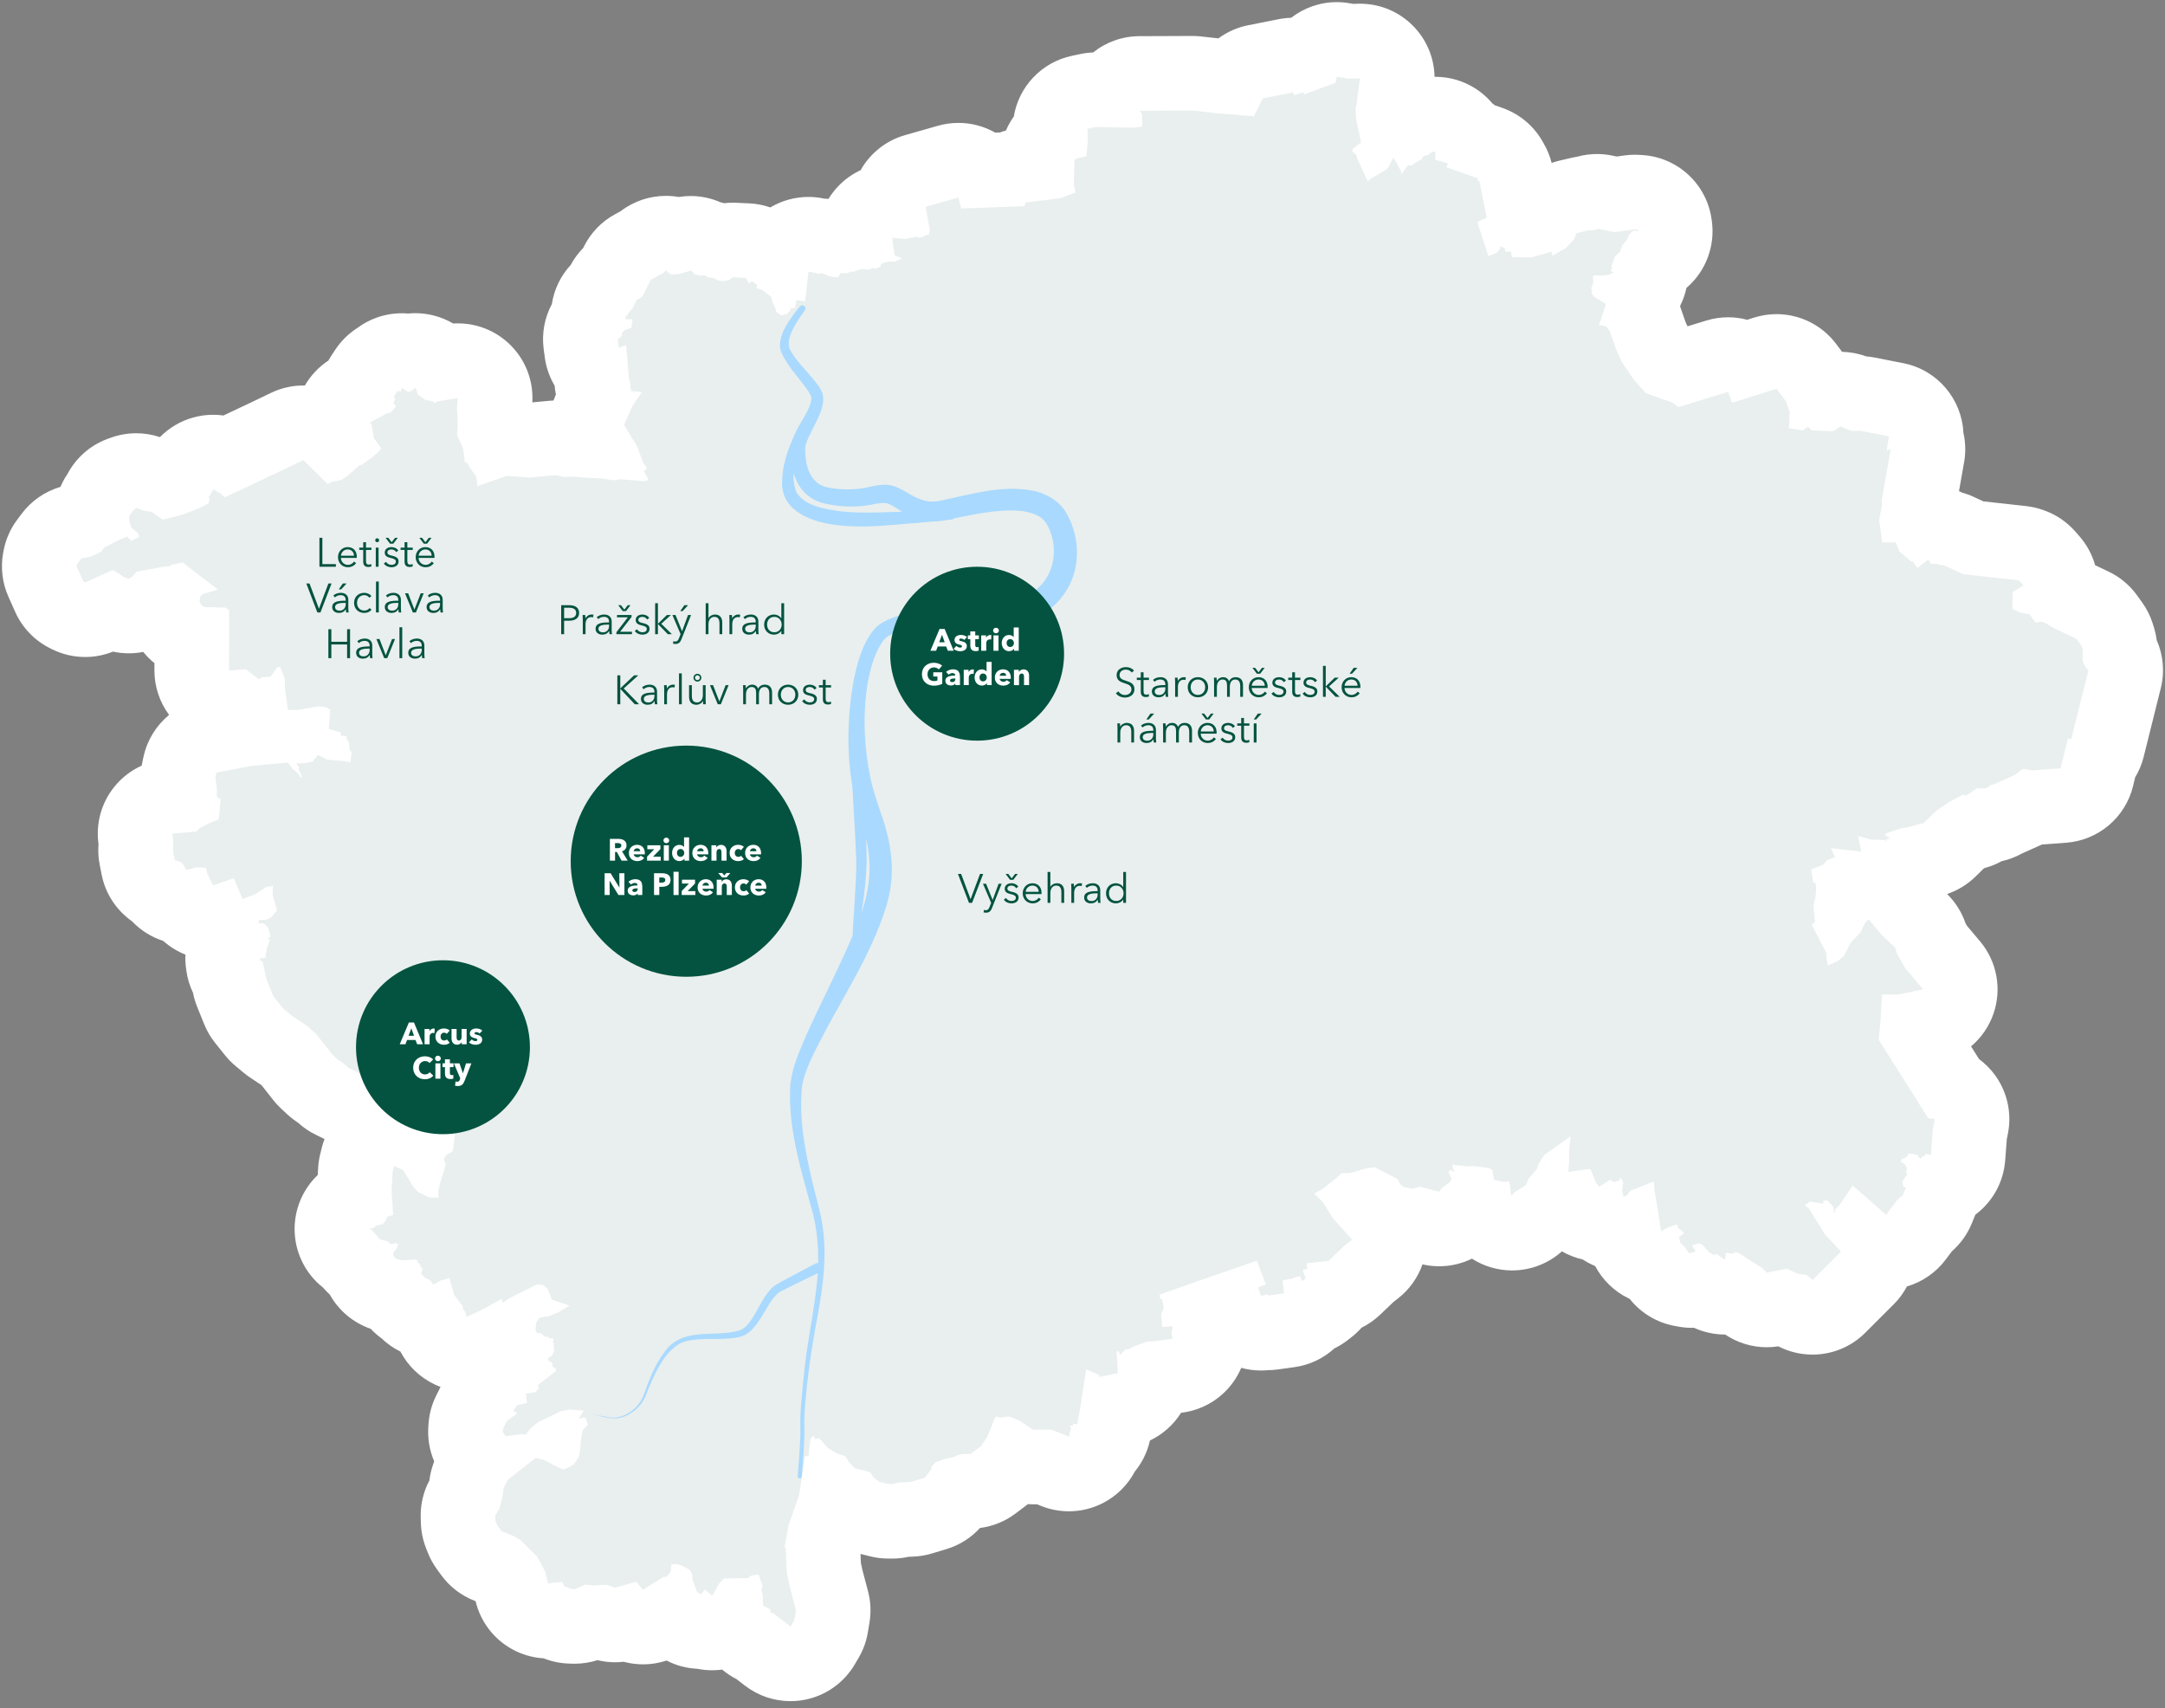 <svg version="1.1" id="Vrstva_1" xmlns="http://www.w3.org/2000/svg" x="0px" y="0px"
	 viewBox="0 0 900 710" style="enable-background:new 0 0 900 710;" xml:space="preserve">
<rect x="0" y="0" width="900" height="710" fill="#808080" stroke="none"/>
<style type="text/css">
	.st0{fill:#E9EFEE;}
	.st1{fill:#FFFFFF;}
	.st2{fill:#A9D9FE;}
	.st3{fill:#035340;}
</style>
<g transform="rotate(-6 1697.5 1234.0)">
	<g>
		<path class="st0" d="M392.817,551.455c-3.373-0.354-6.566-1.81-9.062-4.184l-4.471-4.253c-2.403-1.312-4.383-3.225-5.781-5.503
			c-1.23-1.122-2.26-2.423-3.061-3.847c-2.112,1.079-4.465,1.67-6.885,1.697c-0.601,0.007-1.199-0.022-1.79-0.084
			c-1.433-0.151-2.829-0.5-4.152-1.03c-0.166-0.012-0.331-0.026-0.497-0.043c-2.836-0.298-5.614-1.38-7.99-3.261l-1.491-1.18
			c-1.059-0.838-1.997-1.806-2.796-2.873l-2.882,1.425c-2.711,1.339-5.649,1.818-8.481,1.521c-2.359-0.248-4.644-1.035-6.667-2.311
			l-0.564,0.097c-1.408,0.241-2.834,0.285-4.238,0.138c-1.698-0.178-3.365-0.637-4.93-1.368l-0.727-0.339l-2.593-0.141
			c-0.261-0.015-0.521-0.035-0.78-0.062c-0.248-0.026-0.495-0.058-0.741-0.096l-0.879,0.266c-1.981,0.601-4.061,0.798-6.117,0.582
			c-0.149-0.016-0.298-0.033-0.448-0.054l-1.461-0.197c-1.889-0.253-3.714-0.854-5.385-1.77l-2.237-1.227
			c-0.415-0.01-0.829-0.037-1.241-0.08c-2.554-0.268-5.029-1.17-7.187-2.66c-3.614-2.495-6-6.406-6.564-10.762l-0.415-3.204
			l-0.523-1.439l-0.455-0.989l-3.638-4.425l-0.143-0.098l-3.591-1.87c-2.611-1.359-4.781-3.436-6.256-5.984l-1.536-2.655
			c-0.653-1.129-1.161-2.335-1.512-3.592l-0.545-1.949c-0.489-1.75-0.667-3.574-0.524-5.385l0.174-2.22
			c0.232-2.949,1.302-5.77,3.085-8.129l0.675-0.892l0.694-1.934l0.443-1.876c0.231-0.979,0.557-1.934,0.974-2.849l0.681-1.499
			c0.42-0.923,0.928-1.803,1.519-2.625l1.628-2.268c0.143-0.2,0.292-0.396,0.444-0.589c-0.222-0.348-0.432-0.706-0.628-1.074
			l-1.029-1.933c-1.601-3.006-2.168-6.456-1.611-9.816l0.205-1.237c0.342-2.063,1.097-4.036,2.221-5.801l2.082-3.267
			c0.767-1.203,1.693-2.29,2.749-3.232c0.185-0.364,0.384-0.721,0.596-1.068c0.038-0.077,0.075-0.152,0.114-0.228
			c1.296-2.533,3.24-4.619,5.584-6.084c1.895-2.856,4.715-5.055,8.048-6.158c0.011-0.087,0.022-0.174,0.034-0.263
			c-0.498-0.655-0.947-1.355-1.341-2.096l-0.772-1.45c-0.644-1.21-1.119-2.49-1.422-3.806l-0.653,0.269
			c-0.263,0.109-0.529,0.21-0.798,0.304l-6.238,2.177c-2.184,0.762-4.482,1.017-6.728,0.781c-2.258-0.237-4.464-0.97-6.449-2.181
			c-3.74-2.281-6.33-6.031-7.152-10.309c-0.33-0.739-0.603-1.502-0.814-2.282l-0.305-0.503c-3.353-0.897-6.389-2.912-8.519-5.837
			c-0.982-0.764-1.871-1.645-2.646-2.626l-1.514-1.917c-0.413-0.524-0.79-1.069-1.128-1.632c-0.067-0.028-2.903-1.222-2.903-1.222
			c-3.688-1.555-6.631-4.477-8.214-8.152l-0.522-1.213c-0.206-0.479-0.388-0.968-0.544-1.463c-1.028-0.861-1.946-1.856-2.726-2.966
			l-1.246-1.771c-4.06-3.368-6.207-8.659-5.455-14.064c0.836-6.014,5.085-10.913,10.762-12.671l0.037-0.937
			c0.025-0.642,0.091-1.281,0.196-1.915l1.227-7.42c0.153-0.921,0.388-1.827,0.704-2.706l0.894-2.49
			c1.571-4.378,5.027-7.82,9.412-9.373c2.205-0.782,4.527-1.044,6.797-0.806c2.245,0.236,4.439,0.962,6.417,2.161l1.983,1.203
			c0.395-0.481,0.817-0.936,1.264-1.365l0.411-1.786c0.151-0.655,0.344-1.299,0.579-1.93l0.089-0.239l-4.632-1.176l-1.515-0.188
			c-1.576,0.976-3.333,1.674-5.202,2.038c-1.527,0.298-3.071,0.36-4.58,0.201c-3.355-0.353-6.548-1.796-9.055-4.176l-0.25-0.237
			c-1.289-1.224-2.34-2.643-3.128-4.185c-0.075-0.046-6.899-4.342-6.899-4.342c-1.206-0.759-2.301-1.681-3.255-2.74l-0.832-0.923
			l-1.724-1.474c-0.601-0.513-1.161-1.072-1.676-1.671l-2.263-2.63c-0.502-0.584-0.96-1.204-1.369-1.854l-4.854-7.715l-1.851-2.013
			l-5.175-4.301c-0.425-0.354-0.831-0.73-1.216-1.126l-3.005-3.097c-0.714-0.737-1.354-1.542-1.909-2.405l-3.564-5.538
			c-0.818-1.27-1.445-2.653-1.863-4.106l-2.171-7.551c-0.259-0.902-0.436-1.825-0.528-2.758l-0.265-2.678
			c-0.91-1.911-1.43-4.012-1.498-6.184l-0.03-0.982c-0.093-3.006,0.69-5.942,2.211-8.47c-0.794-1.703-1.266-3.525-1.407-5.375
			c-1.132-0.961-2.133-2.089-2.96-3.361c-0.078-0.007-0.156-0.014-0.234-0.023c-4.915-0.517-9.363-3.374-11.848-7.742
			c-4.169-0.838-7.866-3.371-10.139-7.058c-3.678-2.593-6.101-6.703-6.509-11.299l-0.37-4.169c-0.116-1.301-0.066-2.612,0.147-3.9
			l0.367-2.218l-0.052-1.682c-0.129-4.234,1.479-8.336,4.452-11.353c2.973-3.017,7.051-4.687,11.286-4.619l4.374,0.069l0.203-1.691
			l-0.114-3.747c-0.056-1.831,0.213-3.658,0.795-5.395l0.666-1.99c1.968-5.88,7.251-10.02,13.43-10.527l15.24-1.25
			c0.505-0.041,1.012-0.058,1.519-0.05l2.508,0.041c-0.683-1.618-1.099-3.376-1.194-5.215c-2.115-0.698-4.106-1.862-5.814-3.487
			l-0.742-0.705l-1.173-0.042c-0.355-0.013-0.708-0.038-1.059-0.075c-3.894-0.409-7.503-2.28-10.086-5.256
			c-2.816-3.245-4.158-7.513-3.707-11.786l1.239-11.74c-0.906-0.441-1.769-0.972-2.578-1.586l-1.241-0.942
			c-2.556-1.94-4.447-4.625-5.412-7.685l-0.537-1.704c-0.488-1.546-0.728-3.152-0.717-4.759l-3.158,0.252
			c-0.672,0.434-1.377,0.816-2.109,1.142l-1.196,0.532c-2.507,1.116-5.241,1.536-7.923,1.254c-1.388-0.146-2.761-0.48-4.082-1.003
			l-1.719-0.68c-0.58-0.229-1.145-0.493-1.692-0.791l-4.194,1.395c-2.121,0.705-4.341,0.935-6.511,0.707
			c-2.333-0.245-4.608-1.019-6.642-2.301l-0.742-0.467c-3.063-1.929-5.353-4.87-6.475-8.311l-2.141-6.569
			c-0.97-2.978-1.016-6.181-0.13-9.186l0.22-0.745c0.674-2.287,1.867-4.388,3.486-6.139l2.112-2.285
			c2.594-2.806,6.134-4.555,9.939-4.911l1.524-0.143c1.287-1.042,2.738-1.875,4.303-2.463l2.072-0.778
			c0.589-2.676,1.88-5.16,3.756-7.189l0.143-0.155c2.016-3.4,5.312-6.003,9.346-7.077c0.336-0.089,0.673-0.167,1.009-0.233
			c1.885-0.528,3.857-0.695,5.807-0.49c1.833,0.193,3.647,0.714,5.354,1.574l1.449,0.731l1.011,0.221
			c2.077,0.453,4.033,1.328,5.749,2.563l0.702-0.103l2.561-0.697l1.517-2.138c2.38-3.354,5.996-5.623,10.05-6.311
			c1.403-0.237,2.819-0.279,4.21-0.133c2.005,0.211,3.958,0.811,5.744,1.776l16.914-5.904l9.053-3.235
			c2.237-0.8,4.571-1.058,6.833-0.821c3.96,0.416,7.704,2.351,10.348,5.562l1.617,1.964c0.16-0.116,0.323-0.229,0.486-0.339
			c-0.516-1.783-0.715-3.671-0.557-5.584c0.477-5.764,4.124-10.783,9.458-13.018l2.672-1.119c0.582-1.475,1.397-2.875,2.439-4.143
			l1.87-2.277c1.521-1.852,3.407-3.28,5.49-4.239c1.442-0.93,3.045-1.624,4.754-2.037c1.742-0.421,3.521-0.532,5.261-0.349
			c0.904,0.095,1.798,0.269,2.67,0.521c0.971-0.083,1.951-0.073,2.926,0.03c1.268,0.133,2.526,0.424,3.747,0.875
			c2.881,1.063,5.343,2.943,7.119,5.358l3.739-0.226c0.859-0.052,1.713-0.032,2.555,0.057c3.899,0.41,7.536,2.29,10.133,5.31
			c3.158,3.673,4.417,8.612,3.403,13.35l-0.584,2.727l-0.236,4.896c-0.027,0.552-0.082,1.101-0.168,1.647l-0.229,1.466l0.674,2.018
			c0.32,0.957,0.545,1.941,0.673,2.938c1.046-0.104,2.101-0.101,3.148,0.009c0.343,0.036,0.685,0.084,1.027,0.143l8.282,1.436
			l9.673,0.111c0.483,0.006,0.964,0.034,1.442,0.084c1.346,0.141,2.669,0.459,3.937,0.946l0.55,0.212l0.836,0.032
			c0.341,0.013,0.682,0.038,1.021,0.073c0.429,0.045,0.856,0.108,1.28,0.189l6.333,1.204c-1.416-4.169-0.999-8.779,1.208-12.655
			l2.486-4.365c-0.041-0.385-0.067-0.774-0.079-1.166l-0.067-2.186c-0.242-1.149-0.354-2.327-0.33-3.51l0.087-4.288
			c-1.795-2.485-2.831-5.474-2.927-8.601l-0.105-3.44c-0.13-4.243,1.483-8.28,4.343-11.242l0.102-0.767
			c0.58-4.363,2.985-8.266,6.605-10.745l0.702-1.144c1.257-2.049,2.969-3.773,4.996-5.041l1.939-3.042
			c1.726-2.709,4.252-4.814,7.227-6.026l3.537-1.44c3.186-2.273,6.972-3.179,10.62-2.796c1.752,0.184,3.473,0.665,5.081,1.436
			l0.674-0.126c1.486-0.277,2.99-0.333,4.464-0.178c2.639,0.277,5.185,1.229,7.381,2.796c1.627,0.36,3.184,0.979,4.61,1.832
			c0.18,0.051,0.358,0.106,0.535,0.164c1.503-0.293,3.049-0.364,4.59-0.202c0.226,0.024,0.452,0.052,0.678,0.086l5.36,0.803
			c3.064,0.46,5.872,1.817,8.106,3.84c1.181,0.645,2.275,1.442,3.252,2.372l0.045,0.043c1.26-1.715,2.875-3.171,4.76-4.256
			c2.854-1.642,6.131-2.32,9.352-1.981c1.05,0.11,2.094,0.329,3.116,0.656l1.782,0.572c0.24,0.014,0.48,0.034,0.718,0.059
			c1.228,0.129,2.435,0.404,3.597,0.819c1.288-0.195,2.611-0.229,3.939-0.09c0.016,0.002,0.032,0.003,0.048,0.005
			c0.509-0.09,1.021-0.154,1.535-0.193c0.717-0.158,1.444-0.265,2.176-0.319c0.834-0.184,1.682-0.298,2.533-0.342
			c0.804-3.065,2.539-5.847,5.02-7.932c2.881-2.421,6.515-3.69,10.213-3.633c1.566-5.609,6.232-10.052,12.272-11.105l13.99-2.438
			c1.426-0.248,2.867-0.294,4.281-0.145c2.701,0.284,5.306,1.276,7.538,2.91c0.959,0.703,1.826,1.507,2.589,2.393l10.05,0.698
			c1.721-0.689,3.58-1.075,5.499-1.107l6.698-0.112l0.29-2.057c0.608-4.312,2.992-8.121,6.496-10.559l0.05-0.679
			c0.546-7.507,6.407-13.536,13.896-14.295l3.627-0.368c1.059-0.107,2.126-0.105,3.184,0.006c0.097,0.01,5.262,0.651,5.262,0.651
			c3.274-3.911,8.301-5.99,13.445-5.47c0,0,21.932,2.22,21.951,2.222c0.566,0.06,1.128,0.15,1.684,0.271l9.566,2.087l4.932,0.94
			c2.603-3.01,6.291-4.929,10.315-5.296l12.816-1.169c1.028-0.093,2.044-0.084,3.038,0.02c0.591,0.062,1.173,0.158,1.745,0.286
			c0.801-0.041,1.596-0.017,2.378,0.065c0.039,0.004,0.078,0.008,0.116,0.013l1.956-0.489c3.253-3.242,7.856-4.938,12.555-4.444
			c0.876,0.092,1.754,0.26,2.627,0.508l3.083,0.875l3.236,0.218c0.193,0.013,0.386,0.03,0.577,0.05
			c4.335,0.456,8.289,2.718,10.877,6.247c2.703,3.685,3.642,8.375,2.566,12.816l-2.583,10.664c-0.087,0.36-0.187,0.717-0.3,1.07
			l-0.024,0.859l0.287,2.749c1.694,0.24,3.336,0.76,4.859,1.536c0.602-0.245,1.219-0.451,1.848-0.618
			c1.381-0.682,2.862-1.156,4.395-1.404l1.93-0.311c1.365-0.22,2.738-0.254,4.084-0.112c3.361,0.353,6.557,1.801,9.061,4.181
			c1.263,1.201,2.299,2.59,3.081,4.1c1.295,0.921,2.439,2.036,3.393,3.302l5.909,2.812c3.704,1.763,6.44,4.848,7.824,8.478
			c0.787,1.631,1.294,3.416,1.469,5.288l1.443,15.447c0.082,0.868,0.088,1.728,0.027,2.575c0.766,0.388,1.497,0.838,2.185,1.344
			l4.871-0.874c0.413-0.074,0.829-0.131,1.244-0.171c2.495-3.556,6.389-5.926,10.75-6.476l5.314-0.67
			c0.665-0.084,1.334-0.124,2.004-0.122c1.613-0.354,3.282-0.449,4.94-0.275c1.011,0.106,2.017,0.313,3.006,0.622l4.586,1.434
			l5.844-0.196c0.715-0.024,1.432,0.001,2.143,0.076c0.32,0.034,0.637,0.077,0.953,0.13l1.219,0.205
			c7.285,1.227,12.691,7.423,12.919,14.807l0.023,0.737c0.159,5.148-2.25,10.04-6.429,13.052c-1.054,0.76-2.186,1.375-3.368,1.842
			c-0.584,1.205-1.32,2.326-2.188,3.337c-0.433,3.592-2.105,6.882-4.665,9.335c0.034,0.342,0.056,0.687,0.067,1.033l0.015,0.492
			c0.054,1.781-0.199,3.554-0.743,5.242c0.39,0.88,0.698,1.795,0.919,2.735l1.767,7.513l1.172,3.368l3.255,5.942l1.142,1.557
			l6.266,2.994l14.6-2.861c1.555-0.304,3.103-0.365,4.605-0.207c2.638,0.277,5.128,1.228,7.253,2.712l8.147-1.678
			c1.59-0.327,3.188-0.398,4.745-0.235c4.759,0.5,9.127,3.193,11.678,7.45l3.322,5.546c0.809,1.351,1.408,2.818,1.776,4.35
			l0.356,1.482c0.236,0.126,0.469,0.258,0.699,0.397c2.245-0.828,4.637-1.119,6.985-0.872c2.033,0.214,4.033,0.83,5.878,1.85
			l1.356,0.75c0,0,0.788,0.073,0.85,0.08c0.999,0.105,1.986,0.307,2.946,0.603l11.507,3.548c7.381,2.276,11.871,9.584,10.771,17.052
			c0.507,2.428,0.432,4.98-0.274,7.442l-5.485,19.112l-0.053,0.66c-0.083,1.073-0.279,2.134-0.584,3.167l-0.068,0.232
			c1.261,1.198,2.323,2.61,3.127,4.187c0.228,0.014,0.457,0.033,0.684,0.057c1.35,0.142,2.689,0.462,3.984,0.964
			c1.465,0.568,2.817,1.348,4.02,2.301c1.306,0.367,2.574,0.91,3.769,1.628l5.971,3.582l19.972,4.36
			c1.117,0.244,2.204,0.611,3.241,1.094l0.492,0.229c2.458,1.145,4.573,2.915,6.133,5.134l1.521,2.162
			c2.438,3.467,3.343,7.768,2.53,11.903c0.326,0.211,0.646,0.435,0.957,0.671l3.107,2.359l8.48,5.19
			c2.224,1.361,4.069,3.262,5.364,5.526l1.794,3.137c0.839,1.467,1.432,3.061,1.756,4.72l0.287,1.466
			c0.307,1.571,0.37,3.18,0.184,4.77l-0.017,0.144c1.852,3.748,2.134,8.143,0.668,12.17l-10.065,27.641
			c-0.778,2.136-1.987,4.013-3.502,5.555l-2.158,6.079c-2.254,6.35-8.353,10.516-15.088,10.307l-11.408-0.354
			c-0.381-0.012-0.761-0.038-1.14-0.078c-0.05-0.005-0.102-0.011-0.153-0.017c-0.297,0.119-0.599,0.227-0.904,0.327l-10.085,3.291
			c-0.273,0.089-0.548,0.17-0.824,0.243c-2.295,1.133-4.831,1.679-7.38,1.593l-0.944,0.495c-2.127,1.116-4.427,1.696-6.723,1.766
			l-1.296,0.519l-3.415,1.876l-1.319,1.002l-3.419,2.721c-2.603,2.07-5.802,3.249-9.125,3.361l-0.097,0.004l-3.969,0.711
			c-0.281,0.051-0.564,0.094-0.847,0.128c-0.66,0.607-1.37,1.155-2.124,1.639c-2.869,2.339-6.546,3.626-10.401,3.475
			c-0.219-0.008-0.437-0.021-0.654-0.039c-0.908,0.683-1.882,1.259-2.901,1.723c2.702,1.196,5.032,3.154,6.683,5.67l3.986,6.076
			l4.314,4.921c1.752,2,2.961,4.416,3.509,7.018l0.238,1.127l1.66,3.788l5.555,8.207c3.057,4.514,3.517,10.302,1.211,15.242
			c-2.304,4.94-7.036,8.307-12.458,8.866l-5.725,0.589l-0.151,0.753l12.054,24.439c2.028,1.337,3.735,3.146,4.955,5.304
			c2.115,3.736,2.586,8.18,1.301,12.276l-1.001,3.187c0,0-0.263,1.582-0.279,1.671l-1.455,7.921
			c-0.797,4.339-3.405,8.132-7.169,10.43c-1.422,0.868-2.957,1.491-4.546,1.863c-0.279,1.611-0.815,3.184-1.601,4.656l-1.605,3.006
			c-1.226,2.296-3.01,4.246-5.189,5.67l-0.777,0.508l-4.101,4.435c-2.936,3.176-7.066,4.981-11.391,4.978
			c-0.54,0-1.078-0.029-1.611-0.085c-1.079-0.113-2.138-0.34-3.16-0.671c-0.394,3.99-2.326,7.821-5.681,10.533l-13.015,10.522
			c-3.311,2.677-7.414,3.777-11.368,3.361c-3.115-0.327-6.137-1.595-8.61-3.772c-1.253-0.363-2.456-0.883-3.579-1.548l-3.354,0.307
			c-1.021,0.094-2.038,0.085-3.037-0.02c-4.112-0.432-7.93-2.498-10.543-5.809l-0.415-0.525l-1.164-0.93
			c-1.523,0.297-3.067,0.36-4.583,0.201c-2.941-0.309-5.775-1.457-8.136-3.37c-0.625-0.252-1.236-0.546-1.827-0.881
			c-1.155,0.142-2.331,0.154-3.503,0.031c-0.96-0.101-1.916-0.293-2.861-0.578l-1.468-0.443c-4.14-1.249-7.569-4.171-9.46-8.06
			l-0.336-0.69l-0.04-0.044c-0.411-0.456-0.792-0.934-1.144-1.43c-1.035-0.37-2.038-0.853-2.99-1.445
			c-4.304-2.683-7.023-7.302-7.28-12.368l-0.056-1.117c-0.049-0.004-0.097-0.009-0.146-0.014c-2.248-0.236-4.446-0.964-6.428-2.168
			c-1.446-0.879-2.721-1.977-3.789-3.24c-4.099-0.593-7.924-2.819-10.459-6.419l-0.657-0.933c-0.134-0.011-0.268-0.023-0.401-0.037
			c-1.747-0.184-3.44-0.662-5.01-1.405c-1.271,1.392-2.793,2.549-4.496,3.403l-2.36,1.185c-2.494,2.413-5.77,3.96-9.336,4.293
			c-1.03,0.096-2.056,0.087-3.062-0.018c-4.401-0.462-8.452-2.796-11.055-6.496l-0.507-0.72c-0.476-0.677-0.894-1.386-1.254-2.122
			c-0.784-0.446-1.522-0.956-2.208-1.523c-0.175,0.111-0.351,0.219-0.53,0.323l-1.585,0.926c-3.361,3.524-8.127,5.213-12.837,4.718
			c-1.283-0.135-2.561-0.431-3.807-0.897l-3.836-1.434c-1.032,0.099-2.07,0.094-3.098-0.014c-0.963-0.101-1.918-0.293-2.853-0.575
			l-3.671-1.107c-2.177-0.656-4.18-1.783-5.871-3.297c1.945,3.256,2.636,7.131,1.909,10.888c-0.818,4.228-3.356,7.924-7.008,10.204
			l-2.685,1.677l-6.74,5.192c-2.09,1.611-4.546,2.654-7.131,3.047c-1.15,1.594-2.615,2.983-4.353,4.069l-1.666,1.041
			c-1.605,1.002-3.356,1.689-5.163,2.051c-2.679,2.662-6.33,4.357-10.401,4.494l-7.025,0.237c-0.721,0.024-1.437-0.002-2.144-0.076
			c-0.205-0.022-0.408-0.047-0.612-0.076c-0.697,0.02-1.388-0.007-2.068-0.078c-6.082-0.639-11.328-4.85-13.176-10.827l-7.667,1.797
			c0.307,2.079,0.191,4.224-0.37,6.304l-0.061,0.224c0.232,3.904-1.021,7.773-3.539,10.81c-2.829,3.412-6.983,5.45-11.412,5.599
			l-7.509,0.253c-0.374,0.013-0.75,0.011-1.125-0.002l-0.992-0.039c-1.583,6.235-6.935,10.978-13.554,11.609l-3.336,0.317
			l-0.221,0.836c-0.037,0.141-0.077,0.283-0.118,0.424l-1.977,6.708c-0.927,3.148-2.77,5.785-5.155,7.701
			c-1.742,3.277-4.618,5.845-8.128,7.195c-2.312,0.888-4.773,1.199-7.181,0.946c-1.976-0.208-3.916-0.796-5.708-1.757l-4.164-2.235
			c0,0-4.529-0.439-4.571-0.443c-2.632-0.277-5.142-1.221-7.297-2.737l-1.158,1.445c-1.145,1.43-2.535,2.646-4.105,3.591
			l-4.762,2.867c-2.871,1.728-6.223,2.479-9.556,2.142l-0.821-0.083c-0.943,0.279-1.911,0.467-2.892,0.562l-1.089,0.107
			l-2.142,2.317c-2.251,2.434-5.224,4.084-8.481,4.705l-6.268,1.194c-1.326,0.252-2.68,0.331-4.026,0.233l-3.141-0.229l-1.429,0.169
			c-1.143,0.136-2.298,0.143-3.442,0.023c-0.03-0.003-1.791-0.198-1.791-0.198c-1.243-0.138-2.465-0.426-3.639-0.857l-3.679-1.353
			c-1.987-0.729-3.803-1.859-5.336-3.317l-1.998-1.901c-0.307-0.292-0.602-0.596-0.883-0.912l-1.2-0.441
			c-1.381-0.508-2.676-1.206-3.849-2.071l-0.027,0.102c-0.245,0.947-0.58,1.87-1,2.753l-5.173,10.899l-1.172,3.976
			c-0.005,0.219-0.014,0.439-0.029,0.66l-0.573,8.777l0.5,4.682l1.457,9.432c0.333,2.158,0.207,4.363-0.372,6.469l-1.091,3.972
			c-0.505,1.84-1.345,3.57-2.479,5.105l-1.862,2.522c-2.641,3.576-6.691,5.846-11.12,6.233
			C394.79,551.569,393.796,551.558,392.817,551.455z"/>
		<path class="st1" d="M687.638-80.872l4.648,1.32l4.86,0.329l-2.584,10.663l-0.666,1.99l-0.114,4.185l1.028,9.804l-3.573,2.088
			l-0.454,0.999l1.771,2.4l-0.235,0.254l3.473,10.46l2.385-1.31l5.981-2.661l1.174-1.269l2.082-3.268l0.25,0.237l1.037,2.179
			l1.581,4.128l-0.22,0.745l3.044-3.546l1.703,0.189l1.189-0.778l3.112-1.335l0.462-0.753l0.712-0.516l1.931-0.311l0.946-0.77
			l1.931-0.311l-0.379,3.456l5.155,2.04l-0.924,1.507l12.55,5.973l-0.212,0.991l0.734,0.221l1.443,15.448l-4.081,1.367l3.116,14.653
			l3.604-1.105l1.416-1.277l0.447-1.245l1.983,1.409l-0.469,0.508l0.749,0.713l1.696-0.057l0.318,2.449l8.032,0.96l8.441-1.514
			l0.295,1.712l5.981-2.661l3.543-3.071l1.378-2.506l5.314-0.671l3.399,0.132l-0.015-0.491l7.1,2.221l5.087-0.171l3.391-0.114
			l1.219,0.205l0.023,0.737l-1.226-0.451l-1.204,0.286l-1.181,1.024l-1.855,2.768l-1.651,1.531l-1.136,2.498l-2.37,1.801
			L792.748,9.8l0.492,0.229l-0.932,1.261l1.234,0.696l-1.673,0.794l-3.149,0.106l-2.68-0.402l-0.969,0.033l-0.227,0.5l-0.167,2.465
			l-1.143,2.252l0.272,0.975l-0.205,1.237l1.014,1.442l4.224,3.301l0.015,0.492l-3.635,7.993l2.937,0.885l1.279,2.171l1.952,8.297
			l1.861,5.349l4.366,7.97l4.049,5.521l10.582,5.055l2.248,2.138l21.212-4.157l1.112,4.636l0.484-0.016l18.555-3.822l3.322,5.546
			l1.112,4.636l-1.008,6.675l5.624,1.533l2.385-1.31l1.264,1.679l8.282,1.197l0.969-0.033l2.862-1.572l4.193,2.319l3.891,0.361
			l11.506,3.549l-1.523,5.708l1.688-0.303l-5.916,20.615l-0.175,2.22l-1.757,5.962l0.286,9.337l5.594,0.55l1.09,3.899l4.511,4.768
			l0.477-0.262l1.794,3.137l4.997-3.12l0.545,1.949l2.922,0.394l1.968,0.918l-0.015-0.491l8.152,4.891l22.46,4.902l0.492,0.229
			l1.521,2.162l-4.777,2.374l-0.758,6.913l3.209,1.86l3.671,1.106l2.051,3.621l2.423-0.081l0.977,0.213l3.724,2.827l9.144,5.596
			l1.794,3.137l0.287,1.466l-0.576,4.939l1.052,2.67l1.007,1.196l-10.066,27.641l-1.461-0.197l-4.241,11.949l-11.408-0.354
			l-4.398-1.082l-3.089,2.072l-10.084,3.291l-0.25-0.238l-2.627,1.318l-3.649-0.369l-5.012,2.628l-0.749-0.713l-6.708,2.685
			l-5.247,2.882l-2.37,1.802l-3.551,2.825l-1.211,0.041l-5.065,0.908l-2.907,0.098L882,255.72l-0.712,0.516l0.257,0.483l0.727-0.025
			l-0.22,0.745l0.969-0.033l-0.22,0.745l-0.969,0.033l-0.454,0.999l-0.265-0.729l-5.844-0.787l-5.155-2.04l0.688,6.618
			l-12.452-2.779l1.332,3.891l-3.369,0.851l-1.885,1.785l-5.05,1.4l0.158,5.16l0.257,0.483l0.734,0.221l0.053,1.72l-0.614,3.71
			l-1.333,3.98l-0.039,6.642l-1.423,1.032l4.737,12.139l-0.159,2.711l0.325,2.695l4.081-1.367l2.854-1.818l3.476-5.282l4.725-4.094
			l2.075-3.513l1.658-1.286l4.579,6.979l5.026,5.734l0.567,2.687l2.868,6.545l6.35,9.379l-10.636,1.096l-6.571-0.763l-1.63,10.139
			l-1.682,8.42l17.064,34.6l2.687,0.648l-1.326,4.226l-0.409,2.473l-1.455,7.92l-2.203-0.664l-0.454,0.999l-0.492-0.23l-1.423,1.032
			l-1.022-1.687l-1.961-0.672l-1.703-0.189l-0.454,0.999l-0.484,0.016l-0.227,0.5l-1.688,0.303l-0.697,1.007l1.491,1.18l0.764,1.204
			l0.038,1.229l-0.462,0.753l0.28,1.22l-2.332,3.03l0.302,1.958l0.984,0.459l-1.606,3.006l-2.377,1.556l-5.399,5.839l-12.541-13.599
			l-6.08,7.338l-1.893,1.539l-0.682,1.499l-0.492-0.23l0.454-0.999l-0.28-1.22l-2.028-2.883l-1.938,0.065l0.272,0.975l-0.969,0.033
			l-4.648-1.319l-2.385,1.31l1.499,1.426l5.691,11.615l5.812,7.676l-13.015,10.522l-2.256-2.384l-3.664-0.861l-4.201-2.564
			l-8.464,0.777l-1.514-1.917l-9.446-7.553l-1.711-0.434l-0.22,0.745l-3.179-0.877l-0.636,2.973l-3.489-3.08l-0.462,0.754
			l-2.225-1.401l-2.535-3.604l-1.234-0.696l-3.134,0.597l1.287,2.416l-0.954,0.524l-0.25-0.237l-0.469,0.508l-1.468-0.443
			l-1.294-2.662L779,416.112l-0.317-2.449l2.143-1.302l-0.265-0.729l-1.998-1.901l-0.045-1.474l-3.853,0.867l-3.112,1.334
			l-0.611-12.032l-0.385-4.66l0.115-4.185l-10.099,2.799l-1.643,1.777l-1.438,0.54l-0.325-2.695l0.864-3.473l-0.787-1.941
			l-0.939,1.015l-1.923,0.557l-1.733-1.172l-4.777,2.374l-1.014-1.442l-1.891-6.332l-9.205,0.309l0.834-4.455l0.364-3.948
			l1.265-6.192l-11.682,6.542l-3.036,3.792l-0.439,1.491l-4.005,3.824l-1.378,2.506l-5.254,2.636l-0.704,0.762l-0.227,0.5
			l-0.507-0.721l0.159-2.711l-0.325-2.695l-1.938,0.065l-4.163-1.336l-0.37-4.169l-1.241-0.942l-6.351-1.508l-2.672-0.156
			l-3.664-0.861l-0.969,0.033l-0.992-0.705l-0.439,1.491l0.779,1.695l-0.977-0.213l-0.507-0.721l-1.189,0.778l1.059,2.916
			l-0.689,1.253l-3.574,2.088l-1.408,1.523l-7.85-2.934l-2.892,0.589l-3.671-1.106l-1.249-1.188l-1.044-2.424l-8.909-5.85
			l-3.391,0.114l-7.237,1.227l-3.406-0.377l-1.416,1.277l-6.897,4.413l-3.831,1.605l3.277,4.071l3.617,7.257l6.834,9.363
			l-3.331,2.08l-7.344,5.658l-9.213,0.064l0.075,2.457l-1.938,0.065l0.84,3.661l-1.666,1.04l-0.552-2.195l-2.657,0.335l0.25,0.238
			l-4.837,0.409l-0.212,0.991l0.135,4.423l-7.025,0.236l0.227-0.5l-2.899,0.343l-0.84-3.661l3.369-0.851l-2.739-10.239
			l-41.653,9.764l0.06,1.966l0.727-0.025l0.325,2.695l-0.19,1.728l-1.159,1.761l-0.077,5.414l4.368,0.099l-0.871,3.227l0.302,1.958
			l-7.51,0.252l-3.399-0.132l-5.534,1.416l-2.635,1.073l-0.499-0.475l-2.839,2.309l-0.537-1.704l-0.727,0.024l-0.448,9.116
			l-7.979,0.76l0.22-0.745l-5.185-3.023l-4.129,15.635l-1.977,6.708l-1.711-0.434l-0.212,0.991l-0.984-0.459l-0.22,0.745
			l0.492,0.229l-1.341,3.735l-6.903-3.703l-7.54-0.73l-5.472-4.489l-2.96-1.622l-1.469-0.442l-3.149,0.106l-1.96-0.672l-4.127,7.764
			l-3.036,3.792l-4.762,2.866l-3.649-0.369l-1.931,0.311l-1.196,0.532l-3.868,0.376l-4.33,1.13l-1.885,1.785l0.023,0.737l-3.052,3.3
			l-6.268,1.195l-4.618-0.337l-2.899,0.344l-1.703-0.189l-3.679-1.352l-1.998-1.901l-1.286-2.416l-6.131-2.254l-2.021-2.638
			l-1.544-2.9l-3.194-1.368l-3.474-2.589l-3.292-4.563l-1.688,0.303l-0.287-1.466l-0.954,0.524l-0.704,0.762l-1.485,6.937
			l-1.461-0.197l-4.121,15.881l-5.695,11.998l-2.636,8.944l0.492,0.229l-0.66,10.107l0.68,6.372l1.512,9.788l-1.091,3.972
			l-1.863,2.522l-6.744-6.414l-0.977-0.213l0.205-1.237l-2.975-2.114l0.364-3.948l-0.325-2.695l0.689-1.253l-1.12-4.882
			l-0.492-0.229l-3.142,0.352l-0.946,0.77l-9.97-0.895l-2.362,2.047l-3.021,4.283l-0.235,0.254l-2.755-2.859l-1.885,1.785
			l-1.491-1.18l-1.384-5.611l0.189-1.728l-0.53-1.458l-0.757-0.958l-2.967-1.868l-1.718-0.68l-2.188-0.172l-0.636,2.973
			l-1.643,1.777l-0.961,0.278l-0.492-0.229l-9.077,4.487l-2.535-3.604l-8.926,1.53l-3.444-1.606l-5.587-0.304l-3.172-0.631
			l-4.565,1.383l-1.461-0.197l-2.96-1.622l-0.287-1.466l-0.492-0.229l-4.368-0.099l-1.204,0.287l-0.635-4.898l-1.324-3.645
			l-1.559-3.391l-6.297-7.659l-2.725-1.876l-4.436-2.311l-1.536-2.654l-0.545-1.949l0.174-2.22l2.098-2.776l1.788-4.98l0.644-2.727
			l0.682-1.499l1.628-2.268l12.371-7.795l3.187,1.123l4.458,3.048l3.209,1.86l2.884-0.835l1.908-1.048l2.105-2.531l0.894-2.49
			l0.614-3.71l1.31-4.718l2.362-2.047l-0.31-2.203l-0.764-1.204l-1.681,0.548l-0.499-0.475l2.34-2.784l-6.094-1.025l-3.626,0.368
			l-9.834,3.528l-3.089,2.072l-2.589,2.547l-1.711-0.434l-6.541,0.22l-1.029-1.933l0.205-1.237l2.082-3.268l4.293-2.358
			l-0.273-0.975l-0.969,0.033l0.447-1.245l0.946-0.77l-0.257-0.483l4.83-0.654l-0.12-3.931l4.118-0.138l1.651-1.531l-0.522-1.212
			l8.328-5.199l-0.28-1.221l-0.984-0.459l-0.053-1.72l-1.741-1.417l0.22-0.745l1.673-0.794l1.159-1.761l0.129-3.694l-0.257-0.483
			l0.462-0.753l-0.749-0.713l-0.961,0.278l-0.265-0.729l-1.469-0.443l-1.748-1.663l-1.211,0.041l-0.772-1.45l0.637-2.973
			l1.166-1.515l0.712-0.516l3.391-0.114l4.088-1.121l5.262-2.391l-7.131-3.204l-1.362-4.874l-1.748-1.663l-2.438-0.41l-12.227,4.593
			l-2.619,1.564l-0.295-1.712l-9.1,3.749l-6.238,2.177l-0.31-2.203l-0.764-1.204l-0.038-1.229l-3.065-5.062l-1.187-7.093
			l-3.861,0.622l-3.112,1.335l-1.029-1.933l-1.976-1.163l-1.514-1.917l0.909-1.998l-0.492-0.229l-0.794-2.187l-0.742-0.467
			l0.22-0.745l-0.742-0.467l-5.829-0.296l-2.702-1.139l-0.522-1.212l-0.03-0.983l1.643-1.777l0.916-1.753l-0.984-0.459l-2.422,0.081
			l-0.765-1.204l-3.187-1.123l-3.042-4.325l-0.984-0.459l1.931-0.311l1.189-0.778l2.657-0.335l1.416-1.278l0.682-1.499l2.65-0.581
			l0.411-10.344l1.228-7.421l0.894-2.49l3.459,2.097l3.625,7.503l1.521,2.163l4.451,2.802l3.898,0.607l0.16-2.711l1.113-3.235
			l3.166-7.485l-0.56-2.441l1.166-1.515l2.635-1.072l0.454-0.999l1.712-7.437l2.689-7.223l0.621-3.465l-0.627-4.652l-0.522-1.212
			l0.462-0.753l-18.819-4.779l-7.789-0.968l-0.954,0.524l-0.977-0.213l-0.697,1.007l-1.453,0.049l-0.682,1.499l-0.25-0.238
			l0.394-2.965l-1.991-1.655l-4.171-1.582l-6.676-4.203l-1.506-1.671l-2.49-2.13l-2.263-2.63l-5.608-8.912l-3.512-3.817
			l-5.972-4.965l-3.005-3.097l-3.565-5.537l-2.171-7.552l-0.703-7.109l-0.992-0.705l-0.03-0.983l2.188,0.173l1.091-3.972
			l1.825-3.751l-0.969,0.033l-0.015-0.491l0.961-0.278l0.212-0.991l-0.567-2.687l-0.772-1.45l-1.241-0.942l-1.945-0.181l0.447-1.245
			l2.914,0.148l1.923-0.557l3.066-2.809l-1.18-6.847l0.621-3.465l-2.665,0.09l-5.254,2.636l-5.292,1.408l-2.701-9.01l-8.91,2.022
			l-1.861-5.349l-0.31-2.203l-3.414-0.623l-4.83,0.654l-1.044-2.425l-1.007-1.196l-2.21-0.91l-0.37-4.169l0.614-3.71l-0.098-3.194
			l9.947,0.157l1.658-1.286l5.035-1.891l3.127-0.843l1.69-8.174l-1.491-1.18l0.387-3.211l-0.15-4.914l0.666-1.99l15.239-1.25
			l14.8,0.24l1.536,2.654l2.255,2.384l0.779,1.695l0.477-0.262l-0.28-1.22l-0.537-1.704l-0.499-0.475l0.719-0.27l-1.037-2.179
			l3.164,0.385l3.626-0.368l2.589-2.547l3.224,2.351l6.586,1.254l3.179,0.877l0.864-3.473l-0.038-1.229l-0.485,0.016l-0.113-3.686
			l-0.772-1.45l0.212-0.991l-2.445-0.656l0.205-1.237l-4.913-2.049l1.455-7.92l-2.225-1.401l-2.437-0.41l-8.956,0.547l-3.891-0.361
			l-0.293-9.583l0.387-3.211l-1.377-5.365l-1.211,0.041l-3.286,3.554l-3.884-0.115l-0.946,0.77l-4.995-4.751l-7.04-0.255
			l2.631-24.931l-1.249-1.188l-8.766-1.181l-1.241-0.942l-0.537-1.704l0.432-1.736l0.939-1.015l6.753-1.211l-13.488-12.829
			l-5.314,0.671l0.507,0.721l-1.226-0.451l-2.665,0.09l-10.644,0.85l-2.362,2.047l-1.196,0.532l-1.718-0.68l-3.981-3.31
			l-0.977-0.213l-11.522,3.831l-0.742-0.467l-2.141-6.569l0.22-0.745l2.112-2.285l4.111-0.384l4.558-1.629l1.166-1.515l7.192-2.702
			l2.884-0.835l1.514,1.917l3.119-1.089l0.227-0.5l-0.28-1.22l-2.505-2.621l-0.575-2.932l0.182-1.974l2.113-2.285l-0.015-0.491
			l0.257,0.483l0.946-0.77l3.202,1.614l2.93,0.64l4.239,3.793l8.691-1.276l7.215-1.964l3.831-1.605l0.674-1.744l-0.5-0.475
			l2.325-3.276l2.975,2.114l1.506,1.671l24.953-8.71l9.115-3.258l9.067,11.01l1.673-0.794l4.111-0.384l2.627-1.318l4.747-3.357
			l0.469-0.508l0.969-0.033l5.481-3.136l2.847-2.063l0.697-1.007l-2.558-4.341l-0.43-6.135l-0.742-0.467l7.662-3.209l1.211-0.041
			l1.189-0.778l1.643-1.777l-1.006-1.196l0.916-1.753l-0.515-0.967l1.87-2.277l1.226,0.451l0.681-1.499l2.982,2.36l-0.257-0.483
			l1.204-0.286l1.666-1.04l0.537,1.704l0.03,0.983l2.748,2.613l3.429,1.115l0.757,0.959l0.462-0.753l9.198-0.555l-0.849,3.964
			l-0.296,6.159l-0.811,5.193l1.869,5.595l0.181,5.897l0.25,0.238l0.477-0.262l1.044,2.425l2.308,4.104l0.12,3.931l12.522-2.881
			l9.508,1.648l10.916,0.125l2.945,1.131l3.399,0.132l6.586,1.254l5.36,0.804l5.132,1.303l2.907-0.098l10.242,1.869l1.439-0.54
			l-1.566-3.637l1.423-1.032l-1.286-2.416l-1.921-7.315l-4.404-9.199l4.142-7.272l4.679-5.569l-4.39-0.836l-0.135-4.423
			l-0.257-0.483l0.29-14.276l-3.134,0.597l-0.105-3.44l1.431-0.786l0.909-1.998l1.189-0.778l2.65-0.581l0.864-3.473l-2.922-0.394
			l0.197-1.482l0.734,0.221l0.22-0.745l2.355-2.293l1.848-3.014l2.627-1.318l4.165-6.535l5.269-2.145l1.423-1.032l1.506,1.671
			l0.977,0.213l2.914,0.148l4.822-0.9l1.241,0.942l-0.227,0.5l2.21,0.909l2.43,0.164l0.999,0.95l2.687,0.648l1.733,1.172
			l1.711,0.434l2.665-0.09l1.666-1.04l5.36,0.804l1.294,2.662l0.697-1.007l0.984,0.459l1.499,1.425l-0.697,1.007l2.46,1.147
			l3.497,3.326l0.045,1.474l1.339,4.136l-0.227,0.5l1.499,1.425l0.984,0.459l2.172-0.319l1.651-1.531l-0.023-0.737l1.219,0.205
			l0.719-0.27l0.879-2.981l1.711,0.434l1.711,0.434l0.227-0.5l2.553-11.646l4.163,1.336l1.453-0.049l2.96,1.622l3.421,0.869
			l1.159-1.761l2.68,0.402l1.681-0.548l1.461,0.197l0.712-0.516l0.734,0.221l1.438-0.54l3.414,0.623l1.439-0.54l1.226,0.451
			l1.923-0.557l0.447-1.245l3.134-0.597l3.407,0.377l-0.015-0.491l0.727-0.025l1.681-0.548l-2.96-1.622l-0.226-7.371l5.125,1.057
			l5.322-0.425l0.257,0.483l2.422-0.082l-0.015-0.491l2.415-0.327l-0.038-1.229l0.484-0.016l-0.8-10.304l13.99-2.438l0.628,4.652
			l26.245,1.823l0.682-1.499l14.542-0.243l6.495-1.694l-0.355-3.678l1.395-9.886l1.196-0.532l3.868-0.376l1.25-6.683l0.342-4.685
			l3.626-0.368l15.579,1.936l3.634-0.122l0.327-5.176l-0.772-1.45l21.893,2.215l9.765,2.131l15.367,2.927l4.392-7.035l12.816-1.169
			l0.28,1.22l3.853-0.868l0.272,0.975l0.962-0.278l12.514-3.126L687.638-80.872 M697.146-79.224l0.005,0.001 M725.089-45.728
			l0.005,0.001 M310.301,13.725l0.005,0.001 M900.425,97.188l0.005,0.001 M882.272,256.694l0.005,0.001 M883.021,257.407
			l0.005,0.001 M565.497,428.456l0.005,0.001 M690.85-111.709c-6.965-0.732-13.825,0.942-19.558,4.496
			c-1.722-0.134-3.474-0.125-5.245,0.036l-12.816,1.169c-4.606,0.42-8.992,1.857-12.877,4.138l-7.22-1.576
			c-1.113-0.243-2.238-0.424-3.37-0.543c-0.04-0.004-0.079-0.008-0.119-0.012l-21.893-2.215c-7.073-0.716-14.032,1.025-19.82,4.724
			c-1.731-0.116-3.47-0.086-5.198,0.089l-3.626,0.368c-12.918,1.311-23.414,10.462-26.755,22.588
			c-1.473,1.667-2.764,3.489-3.849,5.435c-0.877,0.143-1.742,0.323-2.596,0.539l-1.923-0.134c-4.401-3.148-9.507-5.061-14.797-5.617
			c-2.828-0.297-5.708-0.207-8.562,0.291l-13.99,2.438c-8.324,1.451-15.344,6.122-19.929,12.557
			c-3.562,1.224-6.913,3.102-9.867,5.585c-1.746,1.467-3.307,3.107-4.667,4.884c-0.576-0.11-1.156-0.204-1.738-0.282l-0.237-0.076
			c-2.042-0.655-4.131-1.092-6.23-1.312c-5.53-0.581-11.139,0.334-16.226,2.681c-2.695-1.269-5.591-2.158-8.611-2.611l-5.36-0.804
			c-0.452-0.068-0.904-0.125-1.357-0.173c-1.182-0.124-2.366-0.18-3.547-0.168c-0.477-0.184-0.958-0.356-1.443-0.516
			c-3.742-2.135-7.875-3.459-12.125-3.906c-1.647-0.173-3.311-0.215-4.978-0.121c-1.717-0.487-3.471-0.825-5.241-1.011
			c-6.638-0.698-13.498,0.738-19.481,4.423l-2.14,0.871c-5.951,2.422-11.002,6.634-14.455,12.052l-0.39,0.611
			c-2.245,1.854-4.225,4.022-5.876,6.443c-4.626,4.064-7.944,9.422-9.516,15.386c-3.596,5.306-5.53,11.698-5.327,18.345l0.105,3.44
			c0.129,4.212,1.112,8.299,2.837,12.038l-0.001,0.061c-0.025,1.224,0.023,2.444,0.141,3.655l-0.123,0.216
			c-0.404,0.71-0.778,1.431-1.122,2.164c-0.612-0.043-1.225-0.069-1.84-0.076l-7.005-0.08c0.099-0.6,0.18-1.204,0.244-1.816
			c1.763-16.778-10.203-31.834-26.843-33.983c-0.249-0.032-0.498-0.062-0.748-0.088c-0.312-0.033-0.624-0.061-0.938-0.084
			c-0.337-0.025-0.675-0.045-1.011-0.06c-2.336-1.73-4.929-3.143-7.718-4.172c-2.441-0.901-4.959-1.482-7.493-1.748
			c-1.005-0.106-2.013-0.162-3.021-0.169c-0.852-0.163-1.713-0.29-2.577-0.381c-3.482-0.366-7.041-0.144-10.527,0.699
			c-3.051,0.738-5.933,1.924-8.569,3.494c-3.778,1.902-7.201,4.596-10.004,8.007l-1.87,2.277c-0.504,0.614-0.982,1.243-1.433,1.886
			c-4.327,2.246-8,5.447-10.792,9.289c-0.216-0.027-0.431-0.052-0.648-0.075c-4.526-0.476-9.191,0.041-13.667,1.641l-9.016,3.223
			l-11.639,4.063c-1.387-0.344-2.797-0.592-4.22-0.741c-2.782-0.293-5.614-0.209-8.421,0.266
			c-5.397,0.915-10.403,3.232-14.553,6.656c-3.093-1.413-6.344-2.284-9.625-2.629c-3.701-0.389-7.439-0.108-11.031,0.823
			c-0.462,0.101-0.924,0.212-1.385,0.335c-7.482,1.989-13.697,6.607-17.778,12.689c-1.326,1.564-2.487,3.248-3.472,5.026
			c-6.596,1.195-12.654,4.502-17.237,9.459l-2.112,2.285c-3.237,3.501-5.622,7.701-6.971,12.274l-0.22,0.745
			c-1.773,6.011-1.683,12.419,0.26,18.378l2.141,6.569c2.244,6.886,6.829,12.768,12.958,16.627l0.742,0.467
			c4.065,2.559,8.613,4.106,13.276,4.596c3.903,0.41,7.886,0.08,11.734-1.016c2.112,0.696,4.279,1.159,6.464,1.388
			c2,0.21,4.015,0.225,6.016,0.045c1.193,1.845,2.582,3.56,4.143,5.117l-0.32,3.032c-0.704,6.666,0.776,13.327,4.134,19.015
			c-5.676,3.741-10.089,9.324-12.339,16.042l-0.666,1.99c-0.194,0.578-0.37,1.161-0.529,1.748
			c-4.625,1.528-8.872,4.139-12.358,7.678c-5.946,6.034-9.163,14.239-8.904,22.706l0.005,0.17l-0.12,0.725
			c-0.427,2.578-0.526,5.2-0.294,7.803l0.37,4.169c0.721,8.114,4.58,15.469,10.534,20.649c3.183,4.153,7.346,7.397,12.049,9.482
			c2.463,2.715,5.381,4.958,8.593,6.641c-0.285,1.855-0.402,3.744-0.344,5.649l0.03,0.983c0.1,3.268,0.713,6.457,1.785,9.465
			l0.045,0.454c0.185,1.867,0.538,3.714,1.057,5.516l2.171,7.552c0.835,2.905,2.091,5.672,3.727,8.214l3.565,5.538
			c1.111,1.725,2.39,3.336,3.818,4.808l3.005,3.097c0.77,0.793,1.581,1.544,2.431,2.251l4.378,3.639l0.192,0.209l4.1,6.517
			c0.82,1.304,1.737,2.545,2.742,3.712l2.263,2.629c1.029,1.195,2.148,2.311,3.346,3.336l0.96,0.821l0.159,0.176
			c1.908,2.117,4.099,3.962,6.512,5.48l3.542,2.23c-0.594,1.164-1.116,2.37-1.563,3.615l-0.894,2.49
			c-0.631,1.758-1.102,3.57-1.407,5.413l-0.506,3.055c-6.278,4.843-10.629,12.036-11.776,20.277
			c-1.39,9.986,2.165,19.779,9.115,26.525l0.26,0.37c0.682,0.97,1.417,1.896,2.2,2.776l0.035,0.081
			c3.017,7.004,8.503,12.638,15.394,15.844l0.435,0.551c1.095,1.386,2.304,2.674,3.612,3.849c2.098,2.496,4.55,4.608,7.24,6.294
			c2.457,6.198,6.875,11.504,12.679,15.044c0.777,0.474,1.571,0.911,2.378,1.311c-0.035,0.054-0.069,0.107-0.103,0.161l-2.082,3.268
			c-2.247,3.526-3.758,7.471-4.441,11.596l-0.205,1.237c-0.79,4.771-0.449,9.632,0.961,14.202c-0.033,0.071-0.066,0.143-0.098,0.214
			l-0.682,1.499c-0.835,1.836-1.489,3.749-1.953,5.713l-0.067,0.283c-2.982,4.426-4.777,9.555-5.196,14.894l-0.174,2.22
			c-0.285,3.624,0.07,7.269,1.048,10.771l0.545,1.949c0.703,2.514,1.719,4.929,3.027,7.188l1.536,2.654
			c2.949,5.094,7.287,9.244,12.507,11.963l0.557,0.29c1.134,8.706,5.905,16.522,13.131,21.51c3.789,2.615,8.067,4.323,12.51,5.065
			c3.205,1.682,6.68,2.791,10.27,3.275l1.461,0.197c0.3,0.04,0.6,0.076,0.9,0.108c3.199,0.336,6.427,0.172,9.569-0.483
			c2.332,0.834,4.749,1.383,7.199,1.641c1.176,0.124,2.36,0.18,3.545,0.168c2.547,0.981,5.214,1.623,7.93,1.909
			c3.261,0.343,6.593,0.171,9.867-0.548c3.819,2.512,8.048,4.086,12.379,4.739c1.956,0.613,3.977,1.034,6.034,1.25
			c1.176,0.124,2.363,0.18,3.558,0.168c0.207-0.002,0.413-0.006,0.619-0.013c1.641,1.717,3.486,3.252,5.505,4.564l3.245,3.086
			c4.993,4.749,11.38,7.659,18.125,8.368c1.958,0.206,3.946,0.226,5.94,0.052c8.858-0.774,16.957-5.315,22.238-12.468l1.863-2.522
			c2.265-3.068,3.945-6.527,4.955-10.204l1.091-3.972c1.157-4.214,1.411-8.625,0.743-12.944l-1.401-9.066l-0.32-3.001l0.241-3.693
			c0.033,0.012,0.065,0.024,0.098,0.036l3.679,1.352c2.349,0.863,4.793,1.439,7.281,1.714l1.703,0.189
			c0.058,0.006,0.116,0.013,0.173,0.019c2.275,0.239,4.57,0.226,6.843-0.04l1.661,0.121c2.695,0.197,5.404,0.04,8.058-0.466
			l6.268-1.195c5.506-1.049,10.604-3.567,14.768-7.262c5.377-0.118,10.655-1.635,15.3-4.431l4.762-2.866
			c0.257-0.155,0.512-0.313,0.764-0.475c0.723,0.128,1.452,0.232,2.185,0.309c0.084,0.009,0.167,0.017,0.251,0.025l1.352,0.131
			l1.426,0.765c3.582,1.922,7.462,3.097,11.413,3.513c4.815,0.506,9.737-0.116,14.361-1.893c6.017-2.312,11.101-6.415,14.624-11.667
			c3.365-3.313,6.014-7.437,7.609-12.178c5.618-1.982,10.475-5.527,14.068-10.105l0.774-0.026
			c8.862-0.298,17.172-4.376,22.829-11.203c1.231-1.486,2.311-3.071,3.234-4.733c2.543,0.994,5.235,1.659,8.014,1.951
			c0.929,0.098,1.866,0.154,2.812,0.166c1.372,0.139,2.761,0.186,4.16,0.139l7.025-0.236c6.503-0.219,12.473-2.426,17.342-6.018
			c2.045-0.737,4.026-1.694,5.906-2.868l1.666-1.04c1.642-1.025,3.162-2.186,4.552-3.461c2.924-1.079,5.687-2.599,8.188-4.526
			l6.136-4.728l2.037-1.272c5.074-3.168,9.074-7.703,11.592-13.011c2.238,0.768,4.524,1.267,6.816,1.508
			c4.72,0.496,9.466-0.103,13.873-1.712c4.611,3.682,10.2,5.986,16.103,6.606c2.014,0.212,4.064,0.227,6.125,0.035
			c5.62-0.525,10.878-2.557,15.296-5.755c2.528,1.832,5.3,3.256,8.213,4.245c1.105,0.902,2.278,1.732,3.514,2.483
			c0.452,0.275,0.91,0.537,1.373,0.787c2.419,6.039,6.712,11.25,12.379,14.783c0.157,0.098,0.315,0.194,0.473,0.289
			c3.966,6.251,10.066,10.912,17.228,13.071l1.468,0.443c1.884,0.568,3.796,0.95,5.71,1.151c0.314,0.033,0.629,0.061,0.944,0.085
			c3.851,2.274,8.128,3.673,12.523,4.135c0.015,0.002,0.031,0.003,0.045,0.005c4.723,3.953,10.527,6.414,16.657,7.059
			c1.59,0.167,3.201,0.212,4.822,0.129c4.188,2.75,8.917,4.393,13.756,4.902c7.909,0.831,16.113-1.368,22.736-6.723l13.015-10.522
			c2.478-2.003,4.568-4.312,6.258-6.83c6.564-1.193,12.624-4.484,17.221-9.455l2.857-3.09c3.959-2.787,7.215-6.465,9.501-10.744
			l1.606-3.006c0.068-0.127,0.135-0.255,0.201-0.383c0.119-0.07,0.237-0.141,0.355-0.213c7.527-4.597,12.741-12.182,14.334-20.856
			l1.455-7.92c0.033-0.18,0.065-0.361,0.095-0.542l0.054-0.328l0.675-2.151c2.57-8.191,1.627-17.082-2.602-24.553
			c-1.625-2.87-3.679-5.432-6.066-7.613l-2.756-5.588c4.563-3.092,8.297-7.396,10.706-12.558c4.61-9.881,3.69-21.457-2.422-30.485
			l-4.763-7.035l-0.459-1.047c-1.075-4.743-3.25-9.164-6.347-12.909c4.561-1.017,8.858-3.058,12.554-5.998l3.284-2.613l0.272-0.207
			l0.519-0.285c2.487-0.385,4.947-1.077,7.324-2.084c3.063-0.339,6.068-1.135,8.912-2.367c0.056-0.018,0.112-0.036,0.168-0.054
			l8.346-2.724l10.053,0.312c13.471,0.418,25.668-7.914,30.177-20.615l1.212-3.416c1.828-2.416,3.324-5.133,4.404-8.099
			l10.066-27.641c2.396-6.578,2.457-13.649,0.382-20.103c-0.039-1.768-0.23-3.533-0.571-5.274l-0.287-1.466
			c-0.649-3.31-1.834-6.493-3.508-9.421l-1.793-3.137c-2.59-4.53-6.281-8.333-10.732-11.057l-5.292-3.239
			c-0.77-4.476-2.522-8.781-5.197-12.583l-1.521-2.162c-3.118-4.433-7.345-7.971-12.257-10.261l-0.492-0.229
			c-2.075-0.967-4.251-1.702-6.487-2.19l-17.486-3.817l-3.787-2.272c-1.49-0.894-3.036-1.652-4.622-2.275
			c-0.399-0.256-0.803-0.503-1.215-0.741l3.166-11.033c0.598-1.92,1.016-3.927,1.234-6.004c0.247-2.348,0.225-4.661-0.041-6.911
			c0.794-13.946-7.966-27.085-21.82-31.358L897.89,58.61c-1.155-0.356-2.33-0.645-3.517-0.863c-3.121-1.538-6.438-2.521-9.809-2.948
			l-2.113-3.528c-5.101-8.515-13.839-13.901-23.357-14.901c-3.114-0.327-6.309-0.185-9.49,0.47l-2.867,0.59
			c-2.479-0.946-5.093-1.58-7.784-1.862c-3.002-0.316-6.099-0.195-9.21,0.415l-7.911,1.55l-0.157-0.286l-0.482-1.385l-1.583-6.729
			c-0.002-0.009-0.004-0.019-0.007-0.028c0.017-0.136,0.034-0.273,0.049-0.409c1.407-2.198,2.536-4.574,3.354-7.075
			c0.182-0.125,0.363-0.253,0.542-0.382c8.354-6.022,13.172-15.8,12.858-26.094l-0.023-0.737
			c-0.451-14.772-11.268-27.171-25.842-29.623l-1.219-0.205c-0.632-0.106-1.266-0.193-1.903-0.26
			c-1.422-0.149-2.853-0.2-4.283-0.152l-3.211,0.108l-2.071-0.648c-1.978-0.619-3.993-1.032-6.014-1.244
			c-2.745-0.289-5.504-0.208-8.204,0.231c-0.769,0.039-1.537,0.107-2.301,0.204l-5.314,0.671c-1.123,0.142-2.231,0.344-3.319,0.604
			c-0.425-2.989-1.275-5.851-2.495-8.519c-2.841-6.982-8.205-12.893-15.395-16.315l-3.09-1.471
			c-0.325-0.323-0.657-0.639-0.997-0.948c-4.834-7.101-12.573-12.158-21.718-13.318c-0.227-0.029-0.453-0.055-0.681-0.079
			c-0.097-0.01-0.194-0.02-0.291-0.029c1.43-16.681-10.673-31.517-27.341-33.433c-0.001,0-0.002,0-0.003,0
			c-0.003,0-0.005-0.001-0.008-0.001c-0.099-0.011-0.197-0.022-0.296-0.033c-0.112-0.012-0.223-0.023-0.335-0.033
			c-0.006-0.001-0.012-0.001-0.018-0.002c-0.005,0-0.011-0.001-0.016-0.002c-0.32-0.03-0.639-0.055-0.958-0.075l-1.439-0.097
			l-1.517-0.431C694.358-111.189,692.6-111.525,690.85-111.709L690.85-111.709z"/>
	</g>
</g>
<g>
	<g>
		<path class="st2" d="M334.504,129.042c-2.662,3.813-8.693,11.955-5.945,16.521c2.162,4.078,6.085,7.919,9.192,11.668
			c1.483,1.89,3.314,3.78,4.159,6.372c1.053,3.79-0.741,7.736-2.198,10.915c-1.553,3.243-3.248,6.264-4.336,8.998
			c-0.355,0.952-0.631,1.777-0.646,2.655c-0.118,7,1.761,15.047,9.514,16.464c6.009,1.207,12.262,1.001,18.316-0.502
			c2.036-0.429,4.562-0.831,6.751-0.572c2.861,0.363,4.687,1.497,6.822,2.651c6.203,3.763,9.838,5.092,15.38,3.76
			c12.357-2.568,25.456-6.594,38.261-3.939c5.301,1.118,10.843,4.358,13.626,9.409c2.945,5.225,4.453,11.161,4.278,17.217
			c-0.404,15.272-11.802,26.72-26.517,29.292c-9.606,1.817-19.903,1.4-29.258,1.298c-6.327,0.031-13.15-0.15-19.045,1.595
			c-2.56,0.803-4.73,1.842-6.132,4.071c-3.439,5.039-5.072,11.612-6.155,17.728c-2.006,12.962-1.318,26.498,1.382,39.278
			c1.017,4.586,2.76,9.707,4.295,14.242c4.521,12.801,6.282,25.281,2.159,38.557c-6.3,20.351-18.093,37.599-27.643,56.238
			c-2.884,5.735-6.127,11.904-7.287,18.063c-1.532,13.093,1.09,26.914,4.117,39.822c1.552,6.736,3.754,13.349,4.559,20.253
			c0.878,6.967,0.692,13.985-0.018,20.874c-0.739,6.888-1.994,13.701-3.277,20.42c-1.796,10.092-3.218,20.293-4.103,30.513
			c-0.246,3.408-0.556,6.827-0.38,10.176c0.084,6.977-0.556,13.744-1.07,20.66c-0.039,0.468-0.45,0.816-0.918,0.777
			c-0.47-0.039-0.819-0.453-0.777-0.923c0.289-3.41,0.545-6.83,0.761-10.245c0.197-3.406,0.423-6.857,0.343-10.197
			c-0.188-6.958,0.742-13.769,1.368-20.657c1.203-13.643,4.421-27.141,5.668-40.739c0.873-10.16,0.341-20.368-2.589-30.144
			c-4.554-16.702-9.767-33.543-8.589-51.143c0.881-7.234,3.79-13.612,6.566-20.141c5.603-12.552,11.972-24.718,17.49-37.233
			c7.241-15.967,11.892-30.14,6.542-47.469c-1.847-6.584-3.932-13.405-5.061-20.193c-1.666-10.42-1.755-20.97-0.799-31.43
			c0.947-10.114,3.86-28.085,12.388-34.541c7.611-4.974,17.243-5.336,25.729-6.23c6.884-0.547,13.713-0.979,20.381-1.779
			c6.322-0.752,12.838-1.887,18.045-5.717c7.704-5.353,10.126-15.964,6.822-24.546c-0.977-2.714-2.322-5.244-4.939-6.671
			c-5.365-2.95-12.444-2.552-18.58-1.938c-6.658,0.729-13.249,2.25-20.086,3.571c-7.797,1.823-14.813-1.082-20.967-5.282
			c-1.394-0.858-2.807-1.634-3.805-1.76c-3.222-0.212-6.337,0.899-9.637,1.18c-5.407,0.574-10.839,0.142-16.13-1.084
			c-10.9-2.674-14.308-13.153-13.735-23.215c0.704-6.888,6.165-12.071,8.122-18.301c0.288-1.014,0.49-1.906,0.275-2.838
			c-0.6-1.691-1.898-3.248-3.036-4.825c-3.068-4.055-6.797-8.102-9.048-12.93c-1.858-3.532-0.455-7.895,1.363-11.071
			c1.726-3.15,3.774-5.958,6.067-8.669C333.702,126.174,335.577,127.59,334.504,129.042L334.504,129.042z"/>
	</g>
	<g>
		<path class="st2" d="M332.453,183.36c-1.728,6.644-3.985,14.606-1.42,21.168c3.385,5.789,11.864,7.068,18.141,7.954
			c7.411,0.881,15.372,0.573,22.871,0.295c7.789-0.238,15.583-0.421,23.392-0.378c2.162,0.036,2.391,3.23,0.192,3.518
			c-7.757,0.891-15.531,1.556-23.309,2.167c-7.698,0.643-15.775,1.181-23.817,0.231c-10.414-1.058-24.043-5.588-23.376-18.381
			c0.144-6.224,1.988-12.124,4.531-17.701c0.354-0.755,1.252-1.08,2.007-0.726C332.37,181.837,332.695,182.644,332.453,183.36
			L332.453,183.36z"/>
	</g>
	<g>
		<path class="st2" d="M358.198,323.581c1.114,11.466,1.966,22.83,2.074,34.387c-0.236,11.568-2.337,22.96-4.377,34.281
			c-0.16,0.886-1.542,0.781-1.516-0.155c0.17-11.356,1.63-22.848,1.592-34.083c-0.38-11.316-1.259-22.779-1.762-34.127
			C354.135,321.333,357.872,321.017,358.198,323.581L358.198,323.581z"/>
	</g>
	<g>
		<path class="st2" d="M340.697,528.808c-2.47,1.282-14.894,7.133-16.922,8.424c-2.803,2.284-4.443,5.606-6.401,8.778
			c-1.669,2.76-3.561,5.825-6.259,7.941c-0.352,0.229-1.049,0.686-1.393,0.891c-0.775,0.359-1.727,0.742-2.569,0.915
			c-5.827,1.267-11.872,0.434-17.481,0.981c-2.478,0.232-4.98,0.619-7.09,1.722c-6.496,3.866-9.856,11.375-12.769,18.155
			c0,0-1.423,3.583-1.423,3.583c-1.51,3.647-4.506,6.623-8.089,8.236c-4.869,2.372-10.25,0.309-15.118-1
			c2.471,0.701,4.997,1.185,7.53,1.584c5.065,1.069,10.179-1.834,13.088-5.861c1.355-1.701,2.351-4.854,3.08-6.906
			c1.799-4.828,3.921-9.611,7.044-13.86c7.561-11.284,20.623-6.276,31.432-9.365c1.297-0.509,2.428-1.35,3.348-2.396
			c4.275-4.777,5.934-11.704,11.001-16.067c2.584-1.826,14.367-7.714,17.239-9.354C341.357,524.013,343.181,527.598,340.697,528.808
			L340.697,528.808z"/>
	</g>
</g>
<g>
	<g>
		<path class="st3" d="M403.459,373.694h0.034l3.91-10.454h1.309l-4.606,12.035h-1.292l-4.59-12.035h1.326L403.459,373.694z"/>
		<path class="st3" d="M412.622,374.034h0.034l2.464-6.714h1.258l-3.96,10.012c-0.476,1.224-1.122,2.022-2.499,2.022
			c-0.34,0-0.697-0.034-1.037-0.102l0.119-1.054c0.255,0.085,0.544,0.136,0.85,0.136c0.782,0,1.19-0.51,1.53-1.411l0.646-1.666
			l-3.399-7.938h1.292L412.622,374.034z"/>
		<path class="st3" d="M422.414,369.207c-0.34-0.663-1.071-1.122-1.955-1.122c-0.833,0-1.683,0.356-1.683,1.241
			c0,0.747,0.595,1.088,1.904,1.359c1.87,0.391,2.753,1.088,2.753,2.329c0,1.818-1.53,2.465-2.992,2.465
			c-1.207,0-2.414-0.477-3.145-1.547l0.918-0.681c0.408,0.697,1.275,1.241,2.209,1.241c0.986,0,1.87-0.356,1.87-1.394
			c0-0.833-0.833-1.173-2.346-1.53c-0.935-0.221-2.278-0.629-2.278-2.142c0-1.615,1.394-2.312,2.838-2.312
			c1.105,0,2.278,0.526,2.788,1.428L422.414,369.207z M421.241,365.688h-1.36l-1.853-2.448h1.122l1.411,1.836l1.411-1.836h1.122
			L421.241,365.688z"/>
		<path class="st3" d="M432.953,371.604h-6.595c0.034,1.598,1.275,2.89,2.907,2.89c1.19,0,2.108-0.663,2.55-1.377l0.867,0.68
			c-0.935,1.19-2.107,1.684-3.417,1.684c-2.363,0-4.113-1.785-4.113-4.182c0-2.397,1.75-4.182,4.011-4.182
			c2.499,0,3.808,1.768,3.808,3.943C432.97,371.213,432.97,371.399,432.953,371.604z M431.797,370.686
			c-0.068-1.496-0.986-2.601-2.635-2.601c-1.547,0-2.686,1.241-2.788,2.601H431.797z"/>
		<path class="st3" d="M436.677,368.629c0.425-0.918,1.547-1.513,2.668-1.513c2.023,0,3.026,1.309,3.026,3.28v4.879h-1.156v-4.402
			c0-1.666-0.493-2.788-2.159-2.788c-1.224,0-2.414,0.985-2.414,3.11v4.08h-1.156v-12.851h1.156v6.204H436.677z"/>
		<path class="st3" d="M445.295,367.32h1.105c0.034,0.425,0.068,1.02,0.068,1.359h0.034c0.442-0.918,1.428-1.563,2.549-1.563
			c0.289,0,0.527,0.017,0.765,0.085l-0.153,1.088c-0.136-0.051-0.51-0.103-0.816-0.103c-1.224,0-2.329,0.884-2.329,3.009v4.08
			h-1.156v-6.205C445.363,368.646,445.346,367.864,445.295,367.32z"/>
		<path class="st3" d="M456.294,370.142c0-1.377-0.748-2.057-2.125-2.057c-0.935,0-1.802,0.374-2.362,0.935l-0.646-0.765
			c0.646-0.646,1.769-1.139,3.128-1.139c1.717,0,3.094,0.951,3.094,2.89v3.484c0,0.612,0.051,1.343,0.136,1.785h-1.036
			c-0.068-0.392-0.119-0.867-0.119-1.292h-0.034c-0.73,1.054-1.615,1.496-2.89,1.496c-1.207,0-2.754-0.646-2.754-2.414
			c0-2.448,2.703-2.669,5.609-2.669V370.142z M455.954,371.298c-1.887,0-4.079,0.204-4.079,1.717c0,1.139,0.969,1.513,1.869,1.513
			c1.632,0,2.55-1.224,2.55-2.635v-0.595H455.954z"/>
		<path class="st3" d="M463.894,375.479c-2.481,0-4.113-1.836-4.113-4.182s1.632-4.182,4.113-4.182c1.139,0,2.328,0.544,3.009,1.581
			h0.034v-6.272h1.155v12.851h-1.155v-1.343h-0.034C466.222,374.936,465.032,375.479,463.894,375.479z M464.013,374.493
			c1.784,0,3.06-1.377,3.06-3.195c0-1.819-1.275-3.213-3.06-3.213c-1.921,0-3.009,1.444-3.009,3.213
			C461.004,373.065,462.092,374.493,464.013,374.493z"/>
	</g>
</g>
<g>
	<g>
		<path class="st3" d="M470.449,279.528c-0.51-0.731-1.343-1.207-2.481-1.207c-1.189,0-2.566,0.714-2.566,2.261
			c0,1.53,1.274,1.921,2.617,2.363c1.7,0.561,3.57,1.104,3.57,3.519c0,2.414-2.023,3.468-3.927,3.468
			c-1.462,0-2.924-0.595-3.791-1.785l1.054-0.782c0.527,0.85,1.496,1.513,2.754,1.513c1.241,0,2.669-0.782,2.669-2.329
			c0-1.683-1.411-2.108-2.94-2.584c-1.599-0.493-3.23-1.189-3.23-3.365c0-2.329,2.074-3.315,3.842-3.315
			c1.615,0,2.822,0.68,3.399,1.462L470.449,279.528z"/>
		<path class="st3" d="M477.624,282.639h-2.244v4.641c0,1.19,0.493,1.462,1.189,1.462c0.323,0,0.697-0.102,1.003-0.255l0.052,1.002
			c-0.408,0.153-0.833,0.238-1.36,0.238c-0.85,0-2.04-0.374-2.04-2.125v-4.963h-1.648v-0.969h1.648v-2.244h1.156v2.244h2.244
			V282.639z"/>
		<path class="st3" d="M484.44,284.492c0-1.377-0.748-2.057-2.125-2.057c-0.935,0-1.802,0.374-2.363,0.935l-0.646-0.765
			c0.646-0.646,1.768-1.139,3.128-1.139c1.717,0,3.094,0.952,3.094,2.89v3.485c0,0.612,0.051,1.343,0.136,1.785h-1.037
			c-0.067-0.391-0.119-0.867-0.119-1.292h-0.034c-0.73,1.054-1.614,1.496-2.89,1.496c-1.206,0-2.753-0.646-2.753-2.414
			c0-2.448,2.702-2.668,5.609-2.668V284.492z M484.101,285.648c-1.888,0-4.08,0.204-4.08,1.717c0,1.139,0.969,1.513,1.87,1.513
			c1.632,0,2.55-1.224,2.55-2.635v-0.595H484.101z"/>
		<path class="st3" d="M488.436,281.67h1.105c0.033,0.425,0.067,1.02,0.067,1.36h0.034c0.442-0.918,1.428-1.564,2.55-1.564
			c0.289,0,0.527,0.017,0.765,0.085l-0.152,1.088c-0.137-0.051-0.511-0.102-0.816-0.102c-1.224,0-2.329,0.884-2.329,3.009v4.08
			h-1.155v-6.205C488.504,282.996,488.486,282.214,488.436,281.67z"/>
		<path class="st3" d="M497.973,289.83c-2.465,0-4.232-1.785-4.232-4.182c0-2.397,1.768-4.182,4.232-4.182
			c2.481,0,4.249,1.785,4.249,4.182C502.222,288.044,500.454,289.83,497.973,289.83z M497.973,282.435
			c-1.836,0-3.009,1.428-3.009,3.213s1.173,3.196,3.009,3.196c1.853,0,3.025-1.411,3.025-3.196S499.825,282.435,497.973,282.435z"/>
		<path class="st3" d="M508.461,281.466c0.867,0,1.921,0.323,2.448,1.683c0.544-1.088,1.513-1.683,2.787-1.683
			c2.023,0,3.026,1.309,3.026,3.281v4.878h-1.156v-4.402c0-1.666-0.561-2.788-2.057-2.788c-1.666,0-2.261,1.479-2.261,2.958v4.232
			h-1.156v-4.641c0-1.547-0.374-2.55-1.921-2.55c-1.104,0-2.312,0.986-2.312,3.111v4.08h-1.156v-6.205
			c0-0.425-0.017-1.207-0.067-1.75h1.104c0.034,0.425,0.068,1.02,0.068,1.36h0.034C506.303,282.112,507.322,281.466,508.461,281.466
			z"/>
		<path class="st3" d="M526.939,285.954h-6.595c0.034,1.598,1.274,2.89,2.906,2.89c1.19,0,2.108-0.663,2.55-1.377l0.867,0.68
			c-0.935,1.19-2.107,1.683-3.417,1.683c-2.362,0-4.113-1.785-4.113-4.182c0-2.397,1.751-4.182,4.012-4.182
			c2.499,0,3.808,1.768,3.808,3.944C526.957,285.563,526.957,285.75,526.939,285.954z M525.784,285.036
			c-0.068-1.496-0.986-2.601-2.635-2.601c-1.547,0-2.686,1.241-2.788,2.601H525.784z M523.863,280.039h-1.36l-1.853-2.448h1.122
			l1.411,1.836l1.41-1.836h1.122L523.863,280.039z"/>
		<path class="st3" d="M533.672,283.557c-0.34-0.663-1.071-1.122-1.955-1.122c-0.833,0-1.683,0.357-1.683,1.241
			c0,0.748,0.595,1.088,1.904,1.36c1.869,0.391,2.753,1.088,2.753,2.329c0,1.819-1.529,2.465-2.991,2.465
			c-1.207,0-2.414-0.476-3.145-1.547l0.918-0.68c0.407,0.697,1.274,1.241,2.209,1.241c0.986,0,1.87-0.357,1.87-1.394
			c0-0.833-0.833-1.173-2.346-1.53c-0.935-0.221-2.277-0.629-2.277-2.142c0-1.615,1.394-2.312,2.838-2.312
			c1.105,0,2.278,0.527,2.788,1.428L533.672,283.557z"/>
		<path class="st3" d="M540.574,282.639h-2.244v4.641c0,1.19,0.493,1.462,1.189,1.462c0.323,0,0.697-0.102,1.003-0.255l0.052,1.002
			c-0.408,0.153-0.833,0.238-1.36,0.238c-0.85,0-2.04-0.374-2.04-2.125v-4.963h-1.648v-0.969h1.648v-2.244h1.156v2.244h2.244
			V282.639z"/>
		<path class="st3" d="M546.608,283.557c-0.34-0.663-1.071-1.122-1.955-1.122c-0.833,0-1.683,0.357-1.683,1.241
			c0,0.748,0.595,1.088,1.904,1.36c1.869,0.391,2.753,1.088,2.753,2.329c0,1.819-1.529,2.465-2.991,2.465
			c-1.207,0-2.414-0.476-3.145-1.547l0.918-0.68c0.407,0.697,1.274,1.241,2.209,1.241c0.986,0,1.87-0.357,1.87-1.394
			c0-0.833-0.833-1.173-2.346-1.53c-0.935-0.221-2.277-0.629-2.277-2.142c0-1.615,1.394-2.312,2.838-2.312
			c1.105,0,2.278,0.527,2.788,1.428L546.608,283.557z"/>
		<path class="st3" d="M551.113,285.257h0.051l3.672-3.586h1.666l-4.012,3.638l4.42,4.317h-1.7l-4.046-4.182h-0.051v4.182h-1.155
			v-12.851h1.155V285.257z"/>
		<path class="st3" d="M565.512,285.954h-6.596c0.034,1.598,1.275,2.89,2.907,2.89c1.189,0,2.107-0.663,2.55-1.377l0.866,0.68
			c-0.935,1.19-2.107,1.683-3.416,1.683c-2.363,0-4.113-1.785-4.113-4.182c0-2.397,1.75-4.182,4.011-4.182
			c2.499,0,3.808,1.768,3.808,3.944C565.528,285.563,565.528,285.75,565.512,285.954z M564.355,285.036
			c-0.067-1.496-0.985-2.601-2.635-2.601c-1.547,0-2.686,1.241-2.787,2.601H564.355z M562.027,280.039h-1.003l1.699-2.448h1.547
			L562.027,280.039z"/>
		<path class="st3" d="M465.588,300.67c0.034,0.425,0.068,1.02,0.068,1.36h0.034c0.441-0.918,1.598-1.564,2.72-1.564
			c2.022,0,3.025,1.309,3.025,3.281v4.878h-1.156v-4.402c0-1.666-0.493-2.788-2.158-2.788c-1.225,0-2.414,0.986-2.414,3.111v4.08
			h-1.156v-6.205c0-0.425-0.017-1.207-0.067-1.75H465.588z"/>
		<path class="st3" d="M479.442,303.492c0-1.377-0.748-2.057-2.125-2.057c-0.935,0-1.802,0.374-2.362,0.935l-0.646-0.765
			c0.646-0.646,1.769-1.139,3.128-1.139c1.717,0,3.094,0.952,3.094,2.89v3.485c0,0.612,0.051,1.343,0.136,1.785h-1.036
			c-0.068-0.391-0.119-0.867-0.119-1.292h-0.034c-0.73,1.054-1.615,1.496-2.89,1.496c-1.207,0-2.754-0.646-2.754-2.414
			c0-2.448,2.703-2.668,5.609-2.668V303.492z M479.103,304.648c-1.887,0-4.079,0.204-4.079,1.717c0,1.139,0.969,1.513,1.869,1.513
			c1.632,0,2.55-1.224,2.55-2.635v-0.595H479.103z M477.556,299.039h-1.003l1.7-2.448h1.547L477.556,299.039z"/>
		<path class="st3" d="M487.263,300.466c0.867,0,1.921,0.323,2.448,1.683c0.544-1.088,1.513-1.683,2.787-1.683
			c2.023,0,3.026,1.309,3.026,3.281v4.878h-1.156v-4.402c0-1.666-0.561-2.788-2.057-2.788c-1.666,0-2.261,1.479-2.261,2.958v4.232
			h-1.156v-4.641c0-1.547-0.374-2.55-1.921-2.55c-1.104,0-2.312,0.986-2.312,3.111v4.08h-1.156v-6.205
			c0-0.425-0.017-1.207-0.067-1.75h1.104c0.034,0.425,0.068,1.02,0.068,1.36h0.034C485.104,301.112,486.124,300.466,487.263,300.466
			z"/>
		<path class="st3" d="M505.741,304.954h-6.596c0.034,1.598,1.275,2.89,2.907,2.89c1.189,0,2.107-0.663,2.55-1.377l0.866,0.68
			c-0.935,1.19-2.107,1.683-3.416,1.683c-2.363,0-4.113-1.785-4.113-4.182c0-2.397,1.75-4.182,4.011-4.182
			c2.499,0,3.808,1.768,3.808,3.944C505.758,304.563,505.758,304.75,505.741,304.954z M504.585,304.036
			c-0.067-1.496-0.985-2.601-2.635-2.601c-1.547,0-2.686,1.241-2.787,2.601H504.585z M502.664,299.039h-1.359l-1.853-2.448h1.121
			l1.411,1.836l1.411-1.836h1.122L502.664,299.039z"/>
		<path class="st3" d="M512.473,302.557c-0.34-0.663-1.07-1.122-1.954-1.122c-0.833,0-1.683,0.357-1.683,1.241
			c0,0.748,0.595,1.088,1.903,1.36c1.87,0.391,2.754,1.088,2.754,2.329c0,1.819-1.53,2.465-2.992,2.465
			c-1.206,0-2.413-0.476-3.145-1.547l0.918-0.68c0.408,0.697,1.275,1.241,2.21,1.241c0.986,0,1.87-0.357,1.87-1.394
			c0-0.833-0.833-1.173-2.346-1.53c-0.936-0.221-2.278-0.629-2.278-2.142c0-1.615,1.394-2.312,2.839-2.312
			c1.104,0,2.277,0.527,2.788,1.428L512.473,302.557z"/>
		<path class="st3" d="M519.375,301.639h-2.244v4.641c0,1.19,0.493,1.462,1.19,1.462c0.323,0,0.697-0.102,1.003-0.255l0.051,1.002
			c-0.408,0.153-0.833,0.238-1.359,0.238c-0.851,0-2.04-0.374-2.04-2.125v-4.963h-1.649v-0.969h1.649v-2.244h1.155v2.244h2.244
			V301.639z"/>
		<path class="st3" d="M522.197,299.039h-1.003l1.699-2.448h1.547L522.197,299.039z M522.35,308.625h-1.155v-7.955h1.155V308.625z"
			/>
	</g>
</g>
<g>
	<g>
		<path class="st3" d="M233.283,251.549h3.4c2.448,0,4.062,1.054,4.062,3.212s-1.649,3.23-4.097,3.23h-2.142v5.592h-1.224V251.549z
			 M234.507,256.954h2.074c1.904,0,2.941-0.765,2.941-2.193c0-1.479-1.088-2.159-2.941-2.159h-2.074V256.954z"/>
		<path class="st3" d="M242.191,255.628h1.105c0.034,0.425,0.068,1.02,0.068,1.36h0.034c0.442-0.918,1.428-1.564,2.549-1.564
			c0.289,0,0.527,0.017,0.765,0.085l-0.153,1.088c-0.136-0.051-0.51-0.102-0.816-0.102c-1.224,0-2.329,0.884-2.329,3.009v4.08
			h-1.156v-6.205C242.259,256.954,242.242,256.172,242.191,255.628z"/>
		<path class="st3" d="M253.19,258.45c0-1.377-0.748-2.057-2.125-2.057c-0.935,0-1.802,0.374-2.363,0.935l-0.646-0.765
			c0.646-0.646,1.768-1.139,3.128-1.139c1.717,0,3.094,0.952,3.094,2.89v3.485c0,0.612,0.051,1.343,0.136,1.785h-1.037
			c-0.068-0.391-0.119-0.867-0.119-1.292h-0.034c-0.73,1.054-1.615,1.496-2.89,1.496c-1.207,0-2.753-0.646-2.753-2.414
			c0-2.448,2.703-2.668,5.609-2.668V258.45z M252.85,259.606c-1.887,0-4.08,0.204-4.08,1.717c0,1.139,0.969,1.513,1.87,1.513
			c1.632,0,2.55-1.224,2.55-2.635v-0.595H252.85z"/>
		<path class="st3" d="M262.54,256.444l-4.76,6.136h4.93v1.003h-6.459v-0.816l4.743-6.17h-4.504v-0.969h6.051V256.444z
			 M260.228,253.997h-1.36l-1.853-2.448h1.122l1.411,1.836l1.411-1.836h1.122L260.228,253.997z"/>
		<path class="st3" d="M269,257.515c-0.34-0.663-1.071-1.122-1.955-1.122c-0.833,0-1.683,0.357-1.683,1.241
			c0,0.748,0.595,1.088,1.904,1.36c1.87,0.391,2.753,1.088,2.753,2.329c0,1.819-1.53,2.465-2.992,2.465
			c-1.207,0-2.414-0.476-3.145-1.547l0.918-0.68c0.408,0.697,1.275,1.241,2.209,1.241c0.986,0,1.87-0.357,1.87-1.394
			c0-0.833-0.833-1.173-2.346-1.53c-0.935-0.221-2.278-0.629-2.278-2.142c0-1.615,1.394-2.312,2.838-2.312
			c1.105,0,2.278,0.527,2.788,1.428L269,257.515z"/>
		<path class="st3" d="M273.504,259.215h0.051l3.672-3.586h1.666l-4.012,3.638l4.419,4.317h-1.7l-4.046-4.182h-0.051v4.182h-1.156
			v-12.851h1.156V259.215z"/>
		<path class="st3" d="M283.518,262.343h0.034l2.464-6.714h1.258l-3.961,10.012c-0.476,1.224-1.122,2.023-2.499,2.023
			c-0.34,0-0.697-0.034-1.037-0.102l0.119-1.054c0.255,0.085,0.544,0.136,0.85,0.136c0.782,0,1.189-0.51,1.53-1.411l0.646-1.666
			l-3.4-7.938h1.292L283.518,262.343z M283.79,253.997h-1.003l1.7-2.448h1.547L283.79,253.997z"/>
		<path class="st3" d="M294.551,256.937c0.425-0.918,1.547-1.513,2.668-1.513c2.023,0,3.026,1.309,3.026,3.281v4.878h-1.156v-4.402
			c0-1.666-0.493-2.788-2.159-2.788c-1.224,0-2.414,0.986-2.414,3.111v4.08h-1.156v-12.851h1.156v6.204H294.551z"/>
		<path class="st3" d="M303.169,255.628h1.105c0.034,0.425,0.068,1.02,0.068,1.36h0.034c0.442-0.918,1.428-1.564,2.549-1.564
			c0.289,0,0.527,0.017,0.765,0.085l-0.153,1.088c-0.136-0.051-0.51-0.102-0.816-0.102c-1.224,0-2.329,0.884-2.329,3.009v4.08
			h-1.156v-6.205C303.237,256.954,303.22,256.172,303.169,255.628z"/>
		<path class="st3" d="M314.168,258.45c0-1.377-0.748-2.057-2.125-2.057c-0.935,0-1.802,0.374-2.363,0.935l-0.646-0.765
			c0.646-0.646,1.768-1.139,3.128-1.139c1.717,0,3.094,0.952,3.094,2.89v3.485c0,0.612,0.051,1.343,0.136,1.785h-1.037
			c-0.068-0.391-0.119-0.867-0.119-1.292h-0.034c-0.731,1.054-1.615,1.496-2.89,1.496c-1.207,0-2.753-0.646-2.753-2.414
			c0-2.448,2.703-2.668,5.609-2.668V258.45z M313.828,259.606c-1.887,0-4.08,0.204-4.08,1.717c0,1.139,0.969,1.513,1.87,1.513
			c1.632,0,2.55-1.224,2.55-2.635v-0.595H313.828z"/>
		<path class="st3" d="M321.767,263.788c-2.481,0-4.113-1.836-4.113-4.182s1.632-4.182,4.113-4.182c1.139,0,2.329,0.544,3.009,1.581
			h0.034v-6.272h1.156v12.851h-1.156v-1.343h-0.034C324.095,263.244,322.906,263.788,321.767,263.788z M321.886,262.802
			c1.785,0,3.06-1.377,3.06-3.196s-1.275-3.213-3.06-3.213c-1.921,0-3.009,1.445-3.009,3.213
			C318.877,261.374,319.965,262.802,321.886,262.802z"/>
	</g>
</g>
<g>
	<g>
		<path class="st3" d="M134.011,234.474h5.609v1.088h-6.833v-12.035h1.224V234.474z"/>
		<path class="st3" d="M148.308,231.891h-6.595c0.034,1.598,1.275,2.89,2.907,2.89c1.19,0,2.108-0.663,2.55-1.377l0.867,0.68
			c-0.935,1.19-2.107,1.683-3.417,1.683c-2.363,0-4.113-1.785-4.113-4.182c0-2.397,1.75-4.182,4.011-4.182
			c2.499,0,3.808,1.768,3.808,3.944C148.325,231.5,148.325,231.687,148.308,231.891z M147.152,230.973
			c-0.068-1.496-0.986-2.601-2.635-2.601c-1.547,0-2.686,1.241-2.788,2.601H147.152z"/>
		<path class="st3" d="M154.394,228.576h-2.244v4.641c0,1.19,0.493,1.462,1.19,1.462c0.323,0,0.697-0.102,1.003-0.255l0.051,1.002
			c-0.408,0.153-0.833,0.238-1.36,0.238c-0.85,0-2.04-0.374-2.04-2.125v-4.963h-1.649v-0.969h1.649v-2.244h1.156v2.244h2.244
			V228.576z"/>
		<path class="st3" d="M156.791,225.363c-0.408,0-0.816-0.34-0.816-0.816c0-0.476,0.408-0.815,0.816-0.815
			c0.408,0,0.816,0.34,0.816,0.815C157.607,225.023,157.199,225.363,156.791,225.363z M157.369,235.562h-1.156v-7.955h1.156V235.562
			z"/>
		<path class="st3" d="M164.678,229.494c-0.34-0.663-1.071-1.122-1.955-1.122c-0.833,0-1.683,0.357-1.683,1.241
			c0,0.748,0.595,1.088,1.904,1.36c1.87,0.391,2.753,1.088,2.753,2.329c0,1.819-1.53,2.465-2.992,2.465
			c-1.207,0-2.414-0.476-3.145-1.547l0.918-0.68c0.408,0.697,1.275,1.241,2.209,1.241c0.986,0,1.87-0.357,1.87-1.394
			c0-0.833-0.833-1.173-2.346-1.53c-0.935-0.221-2.278-0.629-2.278-2.142c0-1.615,1.394-2.312,2.838-2.312
			c1.105,0,2.278,0.527,2.788,1.428L164.678,229.494z M163.505,225.975h-1.36l-1.853-2.448h1.122l1.411,1.836l1.411-1.836h1.122
			L163.505,225.975z"/>
		<path class="st3" d="M171.581,228.576h-2.244v4.641c0,1.19,0.493,1.462,1.19,1.462c0.323,0,0.697-0.102,1.003-0.255l0.051,1.002
			c-0.408,0.153-0.833,0.238-1.36,0.238c-0.85,0-2.04-0.374-2.04-2.125v-4.963h-1.649v-0.969h1.649v-2.244h1.156v2.244h2.244
			V228.576z"/>
		<path class="st3" d="M180.606,231.891h-6.595c0.034,1.598,1.275,2.89,2.907,2.89c1.19,0,2.108-0.663,2.55-1.377l0.867,0.68
			c-0.935,1.19-2.107,1.683-3.417,1.683c-2.363,0-4.113-1.785-4.113-4.182c0-2.397,1.75-4.182,4.011-4.182
			c2.499,0,3.808,1.768,3.808,3.944C180.624,231.5,180.624,231.687,180.606,231.891z M179.451,230.973
			c-0.068-1.496-0.986-2.601-2.635-2.601c-1.547,0-2.686,1.241-2.788,2.601H179.451z M177.53,225.975h-1.36l-1.853-2.448h1.122
			l1.411,1.836l1.411-1.836h1.122L177.53,225.975z"/>
		<path class="st3" d="M132.574,252.981h0.034l3.91-10.454h1.309l-4.606,12.035h-1.292l-4.59-12.035h1.326L132.574,252.981z"/>
		<path class="st3" d="M143.709,249.429c0-1.377-0.748-2.057-2.125-2.057c-0.935,0-1.802,0.374-2.363,0.935l-0.646-0.765
			c0.646-0.646,1.768-1.139,3.128-1.139c1.717,0,3.094,0.952,3.094,2.89v3.485c0,0.612,0.051,1.343,0.136,1.785h-1.037
			c-0.068-0.391-0.119-0.867-0.119-1.292h-0.034c-0.731,1.054-1.615,1.496-2.89,1.496c-1.207,0-2.753-0.646-2.753-2.414
			c0-2.448,2.703-2.668,5.609-2.668V249.429z M143.369,250.584c-1.887,0-4.08,0.204-4.08,1.717c0,1.139,0.969,1.513,1.87,1.513
			c1.632,0,2.55-1.224,2.55-2.635v-0.595H143.369z M141.822,244.975h-1.003l1.7-2.448h1.547L141.822,244.975z"/>
		<path class="st3" d="M153.5,248.426c-0.374-0.612-1.173-1.054-2.04-1.054c-1.853,0-3.042,1.394-3.042,3.213
			c0,1.802,1.173,3.196,3.026,3.196c1.003,0,1.7-0.425,2.159-1.037l0.867,0.646c-0.68,0.833-1.649,1.377-3.025,1.377
			c-2.567,0-4.25-1.785-4.25-4.182c0-2.397,1.683-4.182,4.25-4.182c1.071,0,2.278,0.459,2.958,1.377L153.5,248.426z"/>
		<path class="st3" d="M157.462,254.562h-1.156v-12.851h1.156V254.562z"/>
		<path class="st3" d="M165.571,249.429c0-1.377-0.748-2.057-2.125-2.057c-0.935,0-1.802,0.374-2.363,0.935l-0.646-0.765
			c0.646-0.646,1.768-1.139,3.128-1.139c1.717,0,3.094,0.952,3.094,2.89v3.485c0,0.612,0.051,1.343,0.136,1.785h-1.037
			c-0.068-0.391-0.119-0.867-0.119-1.292h-0.034c-0.73,1.054-1.615,1.496-2.89,1.496c-1.207,0-2.753-0.646-2.753-2.414
			c0-2.448,2.703-2.668,5.609-2.668V249.429z M165.231,250.584c-1.887,0-4.08,0.204-4.08,1.717c0,1.139,0.969,1.513,1.87,1.513
			c1.632,0,2.55-1.224,2.55-2.635v-0.595H165.231z"/>
		<path class="st3" d="M172.898,254.562h-1.275l-3.247-7.955h1.292l2.583,6.731h0.034l2.601-6.731h1.241L172.898,254.562z"/>
		<path class="st3" d="M182.945,249.429c0-1.377-0.748-2.057-2.125-2.057c-0.935,0-1.802,0.374-2.363,0.935l-0.646-0.765
			c0.646-0.646,1.768-1.139,3.128-1.139c1.717,0,3.094,0.952,3.094,2.89v3.485c0,0.612,0.051,1.343,0.136,1.785h-1.037
			c-0.068-0.391-0.119-0.867-0.119-1.292h-0.034c-0.73,1.054-1.615,1.496-2.89,1.496c-1.207,0-2.753-0.646-2.753-2.414
			c0-2.448,2.703-2.668,5.609-2.668V249.429z M182.605,250.584c-1.887,0-4.08,0.204-4.08,1.717c0,1.139,0.969,1.513,1.87,1.513
			c1.632,0,2.55-1.224,2.55-2.635v-0.595H182.605z"/>
		<path class="st3" d="M136.51,261.527h1.224v5.218h6.561v-5.218h1.224v12.035h-1.224v-5.694h-6.561v5.694h-1.224V261.527z"/>
		<path class="st3" d="M153.662,268.429c0-1.377-0.748-2.057-2.125-2.057c-0.935,0-1.802,0.374-2.363,0.935l-0.646-0.765
			c0.646-0.646,1.768-1.139,3.128-1.139c1.717,0,3.094,0.952,3.094,2.89v3.485c0,0.612,0.051,1.343,0.136,1.785h-1.037
			c-0.068-0.391-0.119-0.867-0.119-1.292h-0.034c-0.731,1.054-1.615,1.496-2.89,1.496c-1.207,0-2.753-0.646-2.753-2.414
			c0-2.448,2.703-2.668,5.609-2.668V268.429z M153.322,269.584c-1.887,0-4.08,0.204-4.08,1.717c0,1.139,0.969,1.513,1.87,1.513
			c1.632,0,2.55-1.224,2.55-2.635v-0.595H153.322z"/>
		<path class="st3" d="M160.989,273.562h-1.275l-3.247-7.955h1.292l2.583,6.731h0.034l2.601-6.731h1.241L160.989,273.562z"/>
		<path class="st3" d="M167.211,273.562h-1.156v-12.851h1.156V273.562z"/>
		<path class="st3" d="M175.32,268.429c0-1.377-0.748-2.057-2.125-2.057c-0.935,0-1.802,0.374-2.363,0.935l-0.646-0.765
			c0.646-0.646,1.768-1.139,3.128-1.139c1.717,0,3.094,0.952,3.094,2.89v3.485c0,0.612,0.051,1.343,0.136,1.785h-1.037
			c-0.068-0.391-0.119-0.867-0.119-1.292h-0.034c-0.731,1.054-1.615,1.496-2.89,1.496c-1.207,0-2.753-0.646-2.753-2.414
			c0-2.448,2.703-2.668,5.609-2.668V268.429z M174.98,269.584c-1.887,0-4.08,0.204-4.08,1.717c0,1.139,0.969,1.513,1.87,1.513
			c1.632,0,2.55-1.224,2.55-2.635v-0.595H174.98z"/>
	</g>
</g>
<g>
	<g>
		<path class="st3" d="M257.856,286.103h0.017l5.728-5.405h1.751l-6.068,5.457l6.408,6.578h-1.802l-6.017-6.408h-0.017v6.408h-1.224
			v-12.035h1.224V286.103z"/>
		<path class="st3" d="M272.051,287.599c0-1.377-0.748-2.057-2.125-2.057c-0.935,0-1.802,0.374-2.363,0.935l-0.646-0.765
			c0.646-0.646,1.768-1.139,3.128-1.139c1.717,0,3.094,0.952,3.094,2.89v3.485c0,0.612,0.051,1.343,0.136,1.785h-1.037
			c-0.068-0.391-0.119-0.867-0.119-1.292h-0.034c-0.73,1.054-1.615,1.496-2.89,1.496c-1.207,0-2.753-0.646-2.753-2.414
			c0-2.448,2.703-2.668,5.609-2.668V287.599z M271.711,288.755c-1.887,0-4.08,0.204-4.08,1.717c0,1.139,0.969,1.513,1.87,1.513
			c1.632,0,2.55-1.224,2.55-2.635v-0.595H271.711z"/>
		<path class="st3" d="M276.046,284.777h1.105c0.034,0.425,0.068,1.02,0.068,1.36h0.034c0.442-0.918,1.428-1.564,2.549-1.564
			c0.289,0,0.527,0.017,0.765,0.085l-0.153,1.088c-0.136-0.051-0.51-0.102-0.816-0.102c-1.224,0-2.329,0.884-2.329,3.009v4.08
			h-1.156v-6.205C276.114,286.103,276.097,285.321,276.046,284.777z"/>
		<path class="st3" d="M283.423,292.732h-1.156v-12.851h1.156V292.732z"/>
		<path class="st3" d="M292.297,292.732c-0.034-0.425-0.068-1.02-0.068-1.36h-0.034c-0.442,0.918-1.598,1.564-2.72,1.564
			c-2.022,0-3.025-1.309-3.025-3.281v-4.878h1.156v4.402c0,1.666,0.493,2.788,2.159,2.788c1.224,0,2.414-0.986,2.414-3.11v-4.08
			h1.156v6.204c0,0.425,0.017,1.207,0.068,1.751H292.297z M289.917,283.298c-0.884,0-1.632-0.697-1.632-1.615
			s0.748-1.615,1.632-1.615c0.884,0,1.632,0.697,1.632,1.615S290.801,283.298,289.917,283.298z M289.917,280.681
			c-0.561,0-1.02,0.442-1.02,1.003s0.459,1.003,1.02,1.003c0.561,0,1.02-0.442,1.02-1.003S290.478,280.681,289.917,280.681z"/>
		<path class="st3" d="M299.658,292.732h-1.275l-3.247-7.955h1.292l2.583,6.731h0.034l2.601-6.731h1.241L299.658,292.732z"/>
		<path class="st3" d="M312.697,284.573c0.867,0,1.92,0.323,2.448,1.683c0.544-1.088,1.513-1.683,2.788-1.683
			c2.023,0,3.026,1.309,3.026,3.281v4.878h-1.156v-4.402c0-1.666-0.561-2.788-2.057-2.788c-1.666,0-2.261,1.479-2.261,2.958v4.232
			h-1.156v-4.641c0-1.547-0.374-2.55-1.921-2.55c-1.105,0-2.312,0.986-2.312,3.111v4.08h-1.156v-6.205
			c0-0.425-0.017-1.207-0.068-1.75h1.105c0.034,0.425,0.068,1.02,0.068,1.36h0.034C310.539,285.219,311.558,284.573,312.697,284.573
			z"/>
		<path class="st3" d="M327.606,292.937c-2.465,0-4.232-1.785-4.232-4.182c0-2.397,1.768-4.182,4.232-4.182
			c2.481,0,4.25,1.785,4.25,4.182C331.855,291.151,330.087,292.937,327.606,292.937z M327.606,285.542
			c-1.836,0-3.009,1.428-3.009,3.213s1.173,3.196,3.009,3.196c1.853,0,3.025-1.411,3.025-3.196S329.458,285.542,327.606,285.542z"/>
		<path class="st3" d="M338.57,286.664c-0.34-0.663-1.071-1.122-1.955-1.122c-0.833,0-1.683,0.357-1.683,1.241
			c0,0.748,0.595,1.088,1.904,1.36c1.87,0.391,2.753,1.088,2.753,2.329c0,1.819-1.53,2.465-2.992,2.465
			c-1.207,0-2.414-0.476-3.145-1.547l0.918-0.68c0.408,0.697,1.275,1.241,2.209,1.241c0.986,0,1.87-0.357,1.87-1.394
			c0-0.833-0.833-1.173-2.346-1.53c-0.935-0.221-2.278-0.629-2.278-2.142c0-1.615,1.394-2.312,2.838-2.312
			c1.105,0,2.278,0.527,2.788,1.428L338.57,286.664z"/>
		<path class="st3" d="M345.473,285.746h-2.244v4.641c0,1.19,0.493,1.462,1.19,1.462c0.323,0,0.697-0.102,1.003-0.255l0.051,1.002
			c-0.408,0.153-0.833,0.238-1.36,0.238c-0.85,0-2.04-0.374-2.04-2.125v-4.963h-1.649v-0.969h1.649v-2.244h1.156v2.244h2.244
			V285.746z"/>
	</g>
</g>
<g>
	<circle class="st3" cx="406.195" cy="271.707" r="36.145"/>
	<g>
		<path class="st1" d="M394.024,270.475l-0.703-1.777h-3.504l-0.665,1.777h-2.378l3.798-9.054h2.122l3.76,9.054H394.024z
			 M391.594,263.838l-1.15,3.107h2.275L391.594,263.838z"/>
		<path class="st1" d="M400.843,265.986c-0.332-0.32-0.818-0.575-1.329-0.575c-0.396,0-0.793,0.141-0.793,0.511
			c0,0.358,0.345,0.461,1.163,0.64c0.973,0.218,2.033,0.703,2.033,1.943c0,1.611-1.419,2.174-2.724,2.174
			c-1.035,0-2.109-0.345-2.774-0.984l1.177-1.24c0.37,0.409,0.946,0.716,1.56,0.716c0.346,0,0.755-0.141,0.755-0.55
			c0-0.396-0.396-0.524-1.267-0.729c-0.882-0.205-1.854-0.652-1.854-1.854c0-1.521,1.432-2.135,2.646-2.135
			c0.946,0,1.931,0.307,2.558,0.895L400.843,265.986z"/>
		<path class="st1" d="M405.412,265.68v2.429c0,0.589,0.191,0.896,0.793,0.896c0.204,0,0.46-0.038,0.613-0.103l0.025,1.534
			c-0.281,0.103-0.767,0.192-1.215,0.192c-1.7,0-2.263-0.908-2.263-2.264v-2.685h-1.023v-1.573h1.011v-1.675h2.059v1.675h1.496
			v1.573H405.412z"/>
		<path class="st1" d="M412.024,265.82c-0.191-0.052-0.37-0.064-0.537-0.064c-1.125,0-1.496,0.921-1.496,1.445v3.273h-2.097v-6.368
			h2.021v0.921h0.025c0.319-0.64,0.946-1.1,1.727-1.1c0.166,0,0.345,0.013,0.447,0.051L412.024,265.82z"/>
		<path class="st1" d="M414.035,263.225c-0.678,0-1.202-0.524-1.202-1.151c0-0.613,0.524-1.15,1.202-1.15
			c0.665,0,1.202,0.511,1.202,1.15C415.237,262.726,414.7,263.225,414.035,263.225z M412.986,270.475v-6.368h2.098v6.368H412.986z"
			/>
		<path class="st1" d="M421.567,270.475v-0.831h-0.025c-0.409,0.639-1.24,1.01-2.084,1.01c-1.918,0-3.03-1.611-3.03-3.389
			s1.15-3.337,3.005-3.337c0.934,0,1.585,0.435,1.943,0.856h0.025v-3.977h2.097v9.667H421.567z M419.957,265.641
			c-0.998,0-1.51,0.806-1.51,1.624c0,0.831,0.512,1.649,1.51,1.649c0.945,0,1.534-0.806,1.534-1.637
			C421.491,266.472,420.902,265.641,419.957,265.641z"/>
		<path class="st1" d="M388.216,285.003c-2.89,0-4.974-1.918-4.974-4.77c0-2.902,2.147-4.757,4.91-4.757
			c1.419,0,2.736,0.474,3.49,1.202l-1.381,1.572c-0.422-0.485-1.15-0.844-2.033-0.844c-1.534,0-2.659,1.202-2.659,2.826
			c0,1.662,0.984,2.852,2.762,2.852c0.512,0,0.984-0.077,1.368-0.243v-1.649h-1.727v-1.765h3.734v4.795
			C390.825,284.684,389.61,285.003,388.216,285.003z"/>
		<path class="st1" d="M393.297,279.274c0.742-0.703,1.804-1.074,2.839-1.074c2.136,0,2.929,1.049,2.929,3.363v3.209h-1.918v-0.678
			h-0.039c-0.319,0.524-1.048,0.831-1.803,0.831c-1.01,0-2.314-0.498-2.314-1.994c0-1.842,2.237-2.148,4.092-2.148v-0.103
			c0-0.626-0.499-0.921-1.15-0.921c-0.602,0-1.189,0.295-1.573,0.652L393.297,279.274z M397.147,281.998h-0.269
			c-0.921,0-1.957,0.115-1.957,0.869c0,0.486,0.486,0.652,0.908,0.652c0.844,0,1.317-0.512,1.317-1.305V281.998z"/>
		<path class="st1" d="M404.758,280.118c-0.191-0.051-0.37-0.063-0.537-0.063c-1.125,0-1.496,0.92-1.496,1.444v3.273h-2.097v-6.367
			h2.021v0.92h0.025c0.319-0.639,0.946-1.1,1.727-1.1c0.166,0,0.345,0.013,0.447,0.052L404.758,280.118z"/>
		<path class="st1" d="M410.285,284.772v-0.831h-0.025c-0.409,0.64-1.24,1.011-2.084,1.011c-1.918,0-3.03-1.611-3.03-3.389
			s1.15-3.338,3.005-3.338c0.934,0,1.585,0.435,1.943,0.857h0.025v-3.978h2.098v9.667H410.285z M408.674,279.939
			c-0.998,0-1.51,0.806-1.51,1.624c0,0.831,0.512,1.649,1.51,1.649c0.945,0,1.534-0.806,1.534-1.637
			C410.208,280.771,409.62,279.939,408.674,279.939z"/>
		<path class="st1" d="M420.185,282.164h-4.616c0.064,0.703,0.768,1.202,1.522,1.202c0.664,0,1.125-0.281,1.406-0.665l1.458,0.921
			c-0.602,0.869-1.599,1.355-2.891,1.355c-1.918,0-3.503-1.215-3.503-3.363c0-2.084,1.509-3.414,3.439-3.414
			c1.88,0,3.196,1.292,3.196,3.465C420.198,281.832,420.198,282.011,420.185,282.164z M418.267,280.86
			c0-0.665-0.422-1.215-1.253-1.215c-0.806,0-1.394,0.562-1.445,1.215H418.267z"/>
		<path class="st1" d="M425.688,284.772v-3.478c0-0.703-0.192-1.343-0.946-1.343c-0.742,0-1.126,0.64-1.126,1.368v3.452h-2.109
			v-6.367h2.033v0.882h0.025c0.294-0.562,1.023-1.062,1.905-1.062c1.714,0,2.327,1.33,2.327,2.608v3.938H425.688z"/>
	</g>
</g>
<g>
	<circle class="st3" cx="285.28" cy="357.946" r="48.04"/>
	<g>
		<path class="st1" d="M258.378,357.713l-1.956-3.594h-0.741v3.594h-2.148v-9.054h3.452c1.739,0,3.466,0.665,3.466,2.736
			c0,1.215-0.717,2.085-1.88,2.442l2.365,3.875H258.378z M256.831,350.424h-1.163v2.11h1.035c0.703,0,1.586-0.18,1.586-1.1
			C258.289,350.591,257.483,350.424,256.831,350.424z"/>
		<path class="st1" d="M268.049,355.104h-4.616c0.064,0.703,0.768,1.201,1.522,1.201c0.664,0,1.125-0.281,1.406-0.664l1.458,0.92
			c-0.602,0.87-1.599,1.355-2.891,1.355c-1.918,0-3.503-1.215-3.503-3.362c0-2.085,1.509-3.414,3.439-3.414
			c1.88,0,3.196,1.291,3.196,3.465C268.062,354.771,268.062,354.95,268.049,355.104z M266.131,353.8
			c0-0.665-0.422-1.215-1.253-1.215c-0.806,0-1.394,0.562-1.445,1.215H266.131z"/>
		<path class="st1" d="M268.986,357.713v-1.637l2.992-3.12h-2.877v-1.611h5.435v1.573l-3.082,3.171h3.21v1.624H268.986z"/>
		<path class="st1" d="M276.994,350.463c-0.678,0-1.202-0.524-1.202-1.151c0-0.613,0.524-1.15,1.202-1.15
			c0.665,0,1.202,0.511,1.202,1.15C278.196,349.964,277.659,350.463,276.994,350.463z M275.945,357.713v-6.368h2.098v6.368H275.945z
			"/>
		<path class="st1" d="M284.527,357.713v-0.831h-0.025c-0.409,0.639-1.24,1.01-2.084,1.01c-1.918,0-3.03-1.611-3.03-3.389
			s1.15-3.337,3.005-3.337c0.934,0,1.585,0.435,1.943,0.856h0.025v-3.977h2.098v9.667H284.527z M282.917,352.879
			c-0.998,0-1.51,0.806-1.51,1.624c0,0.831,0.512,1.649,1.51,1.649c0.945,0,1.534-0.806,1.534-1.637
			C284.451,353.71,283.862,352.879,282.917,352.879z"/>
		<path class="st1" d="M294.428,355.104h-4.616c0.064,0.703,0.768,1.201,1.522,1.201c0.664,0,1.125-0.281,1.406-0.664l1.458,0.92
			c-0.602,0.87-1.599,1.355-2.891,1.355c-1.918,0-3.503-1.215-3.503-3.362c0-2.085,1.509-3.414,3.439-3.414
			c1.88,0,3.196,1.291,3.196,3.465C294.44,354.771,294.44,354.95,294.428,355.104z M292.51,353.8c0-0.665-0.422-1.215-1.253-1.215
			c-0.806,0-1.394,0.562-1.445,1.215H292.51z"/>
		<path class="st1" d="M299.931,357.713v-3.479c0-0.703-0.192-1.343-0.946-1.343c-0.742,0-1.126,0.64-1.126,1.368v3.453h-2.109
			v-6.368h2.033v0.883h0.025c0.294-0.563,1.023-1.062,1.905-1.062c1.714,0,2.327,1.329,2.327,2.608v3.938H299.931z"/>
		<path class="st1" d="M308.016,353.403c-0.23-0.307-0.69-0.512-1.112-0.512c-0.882,0-1.471,0.755-1.471,1.637
			c0,0.883,0.575,1.624,1.496,1.624c0.422,0,0.883-0.166,1.139-0.473l1.163,1.419c-0.524,0.512-1.419,0.818-2.353,0.818
			c-2.008,0-3.567-1.278-3.567-3.389c0-2.071,1.572-3.388,3.555-3.388c0.907,0,1.866,0.345,2.365,0.856L308.016,353.403z"/>
		<path class="st1" d="M316.368,355.104h-4.616c0.064,0.703,0.768,1.201,1.522,1.201c0.664,0,1.125-0.281,1.406-0.664l1.458,0.92
			c-0.602,0.87-1.599,1.355-2.891,1.355c-1.918,0-3.503-1.215-3.503-3.362c0-2.085,1.509-3.414,3.439-3.414
			c1.88,0,3.196,1.291,3.196,3.465C316.381,354.771,316.381,354.95,316.368,355.104z M314.45,353.8c0-0.665-0.422-1.215-1.253-1.215
			c-0.806,0-1.394,0.562-1.445,1.215H314.45z"/>
		<path class="st1" d="M257.092,372.011l-3.645-5.92h-0.038l0.051,5.92h-2.122v-9.053h2.493l3.632,5.907h0.038l-0.051-5.907h2.122
			v9.053H257.092z"/>
		<path class="st1" d="M261.239,366.513c0.742-0.703,1.804-1.074,2.839-1.074c2.136,0,2.929,1.049,2.929,3.363v3.209h-1.918v-0.678
			h-0.039c-0.319,0.524-1.048,0.831-1.803,0.831c-1.01,0-2.314-0.498-2.314-1.994c0-1.842,2.237-2.148,4.092-2.148v-0.103
			c0-0.626-0.499-0.921-1.15-0.921c-0.602,0-1.189,0.295-1.573,0.652L261.239,366.513z M265.089,369.236h-0.269
			c-0.921,0-1.957,0.115-1.957,0.869c0,0.486,0.486,0.652,0.908,0.652c0.844,0,1.317-0.512,1.317-1.305V369.236z"/>
		<path class="st1" d="M275.157,368.597h-1.087v3.414h-2.187v-9.053h3.324c1.982,0,3.542,0.716,3.542,2.787
			C278.75,367.843,277.05,368.597,275.157,368.597z M275.029,364.723h-0.959v2.135h0.921c0.818,0,1.572-0.242,1.572-1.1
			C276.563,364.889,275.81,364.723,275.029,364.723z"/>
		<path class="st1" d="M279.981,372.011v-9.667h2.123v9.667H279.981z"/>
		<path class="st1" d="M283.385,372.011v-1.637l2.992-3.12H283.5v-1.61h5.435v1.572l-3.082,3.171h3.21v1.624H283.385z"/>
		<path class="st1" d="M296.622,369.402h-4.616c0.064,0.703,0.768,1.202,1.522,1.202c0.664,0,1.125-0.281,1.406-0.665l1.458,0.921
			c-0.602,0.869-1.599,1.355-2.891,1.355c-1.918,0-3.503-1.215-3.503-3.363c0-2.084,1.509-3.414,3.439-3.414
			c1.88,0,3.196,1.292,3.196,3.465C296.635,369.07,296.635,369.249,296.622,369.402z M294.704,368.099
			c0-0.665-0.422-1.215-1.253-1.215c-0.806,0-1.394,0.562-1.445,1.215H294.704z"/>
		<path class="st1" d="M302.124,372.011v-3.478c0-0.703-0.192-1.343-0.946-1.343c-0.742,0-1.126,0.64-1.126,1.368v3.452h-2.109
			v-6.367h2.033v0.882h0.025c0.294-0.562,1.023-1.062,1.905-1.062c1.714,0,2.327,1.33,2.327,2.608v3.938H302.124z M302.034,364.697
			h-1.88l-1.585-1.842h1.662l0.869,1.036l0.87-1.036h1.637L302.034,364.697z"/>
		<path class="st1" d="M310.209,367.702c-0.23-0.308-0.69-0.512-1.112-0.512c-0.882,0-1.471,0.754-1.471,1.637
			c0,0.882,0.575,1.624,1.496,1.624c0.422,0,0.883-0.166,1.139-0.474l1.163,1.42c-0.524,0.511-1.419,0.818-2.353,0.818
			c-2.008,0-3.567-1.279-3.567-3.389c0-2.071,1.572-3.389,3.555-3.389c0.907,0,1.866,0.346,2.365,0.856L310.209,367.702z"/>
		<path class="st1" d="M318.562,369.402h-4.616c0.064,0.703,0.768,1.202,1.522,1.202c0.664,0,1.125-0.281,1.406-0.665l1.458,0.921
			c-0.602,0.869-1.599,1.355-2.891,1.355c-1.918,0-3.503-1.215-3.503-3.363c0-2.084,1.509-3.414,3.439-3.414
			c1.88,0,3.196,1.292,3.196,3.465C318.574,369.07,318.574,369.249,318.562,369.402z M316.644,368.099
			c0-0.665-0.422-1.215-1.253-1.215c-0.806,0-1.394,0.562-1.445,1.215H316.644z"/>
	</g>
</g>
<g>
	<circle class="st3" cx="184.141" cy="435.275" r="36.145"/>
	<g>
		<path class="st1" d="M173.422,434.043l-0.703-1.777h-3.504l-0.665,1.777h-2.378l3.798-9.054h2.122l3.76,9.054H173.422z
			 M170.992,427.406l-1.15,3.107h2.275L170.992,427.406z"/>
		<path class="st1" d="M180.625,429.389c-0.191-0.052-0.37-0.064-0.537-0.064c-1.125,0-1.496,0.921-1.496,1.445v3.273h-2.097v-6.368
			h2.021v0.921h0.025c0.319-0.64,0.946-1.1,1.727-1.1c0.166,0,0.345,0.013,0.447,0.051L180.625,429.389z"/>
		<path class="st1" d="M185.717,429.733c-0.23-0.307-0.69-0.512-1.112-0.512c-0.882,0-1.471,0.755-1.471,1.637
			c0,0.883,0.575,1.624,1.496,1.624c0.422,0,0.883-0.166,1.139-0.473l1.163,1.419c-0.524,0.512-1.419,0.818-2.353,0.818
			c-2.008,0-3.567-1.278-3.567-3.389c0-2.071,1.572-3.388,3.555-3.388c0.907,0,1.866,0.345,2.365,0.856L185.717,429.733z"/>
		<path class="st1" d="M191.96,434.043v-0.883h-0.025c-0.295,0.562-1.023,1.062-1.919,1.062c-1.713,0-2.313-1.33-2.313-2.608v-3.938
			h2.109v3.452c0,0.717,0.179,1.355,0.946,1.355c0.729,0,1.125-0.639,1.125-1.368v-3.439h2.098v6.368H191.96z"/>
		<path class="st1" d="M199.367,429.555c-0.332-0.32-0.818-0.575-1.329-0.575c-0.396,0-0.793,0.141-0.793,0.511
			c0,0.358,0.345,0.461,1.163,0.64c0.973,0.218,2.033,0.703,2.033,1.943c0,1.611-1.419,2.174-2.724,2.174
			c-1.035,0-2.109-0.345-2.774-0.984l1.177-1.24c0.37,0.409,0.946,0.716,1.56,0.716c0.346,0,0.755-0.141,0.755-0.55
			c0-0.396-0.396-0.524-1.267-0.729c-0.882-0.205-1.854-0.652-1.854-1.854c0-1.521,1.432-2.135,2.646-2.135
			c0.946,0,1.931,0.307,2.558,0.895L199.367,429.555z"/>
		<path class="st1" d="M176.627,448.584c-2.787,0-4.871-1.943-4.871-4.782c0-2.902,2.148-4.757,4.91-4.757
			c1.266,0,2.634,0.46,3.389,1.33l-1.483,1.483c-0.409-0.562-1.139-0.831-1.829-0.831c-1.521,0-2.608,1.176-2.608,2.774
			c0,1.649,1.062,2.774,2.57,2.774c0.856,0,1.534-0.384,1.918-0.92l1.521,1.432C179.351,448.009,178.149,448.584,176.627,448.584z"
			/>
		<path class="st1" d="M182.041,441.091c-0.678,0-1.202-0.524-1.202-1.15c0-0.614,0.524-1.151,1.202-1.151
			c0.665,0,1.202,0.512,1.202,1.151C183.243,440.592,182.706,441.091,182.041,441.091z M180.992,448.341v-6.367h2.098v6.367H180.992
			z"/>
		<path class="st1" d="M187.029,443.546v2.43c0,0.588,0.191,0.895,0.793,0.895c0.204,0,0.46-0.038,0.613-0.102l0.025,1.534
			c-0.281,0.103-0.767,0.191-1.215,0.191c-1.7,0-2.263-0.907-2.263-2.263v-2.686h-1.023v-1.572h1.011v-1.676h2.059v1.676h1.496
			v1.572H187.029z"/>
		<path class="st1" d="M193.104,449.3c-0.511,1.33-1.201,2.11-2.8,2.11c-0.396,0-0.844-0.064-1.151-0.141l0.23-1.765
			c0.205,0.063,0.474,0.115,0.678,0.115c0.652,0,0.869-0.308,1.074-0.857l0.204-0.524l-2.659-6.265h2.327l1.419,4.092h0.039
			l1.266-4.092h2.225L193.104,449.3z"/>
	</g>
</g>
<g>
</g>
<g>
</g>
<g>
</g>
<g>
</g>
<g>
</g>
<g>
</g>
<g>
</g>
<g>
</g>
<g>
</g>
<g>
</g>
<g>
</g>
<g>
</g>
<g>
</g>
<g>
</g>
<g>
</g>
</svg>
